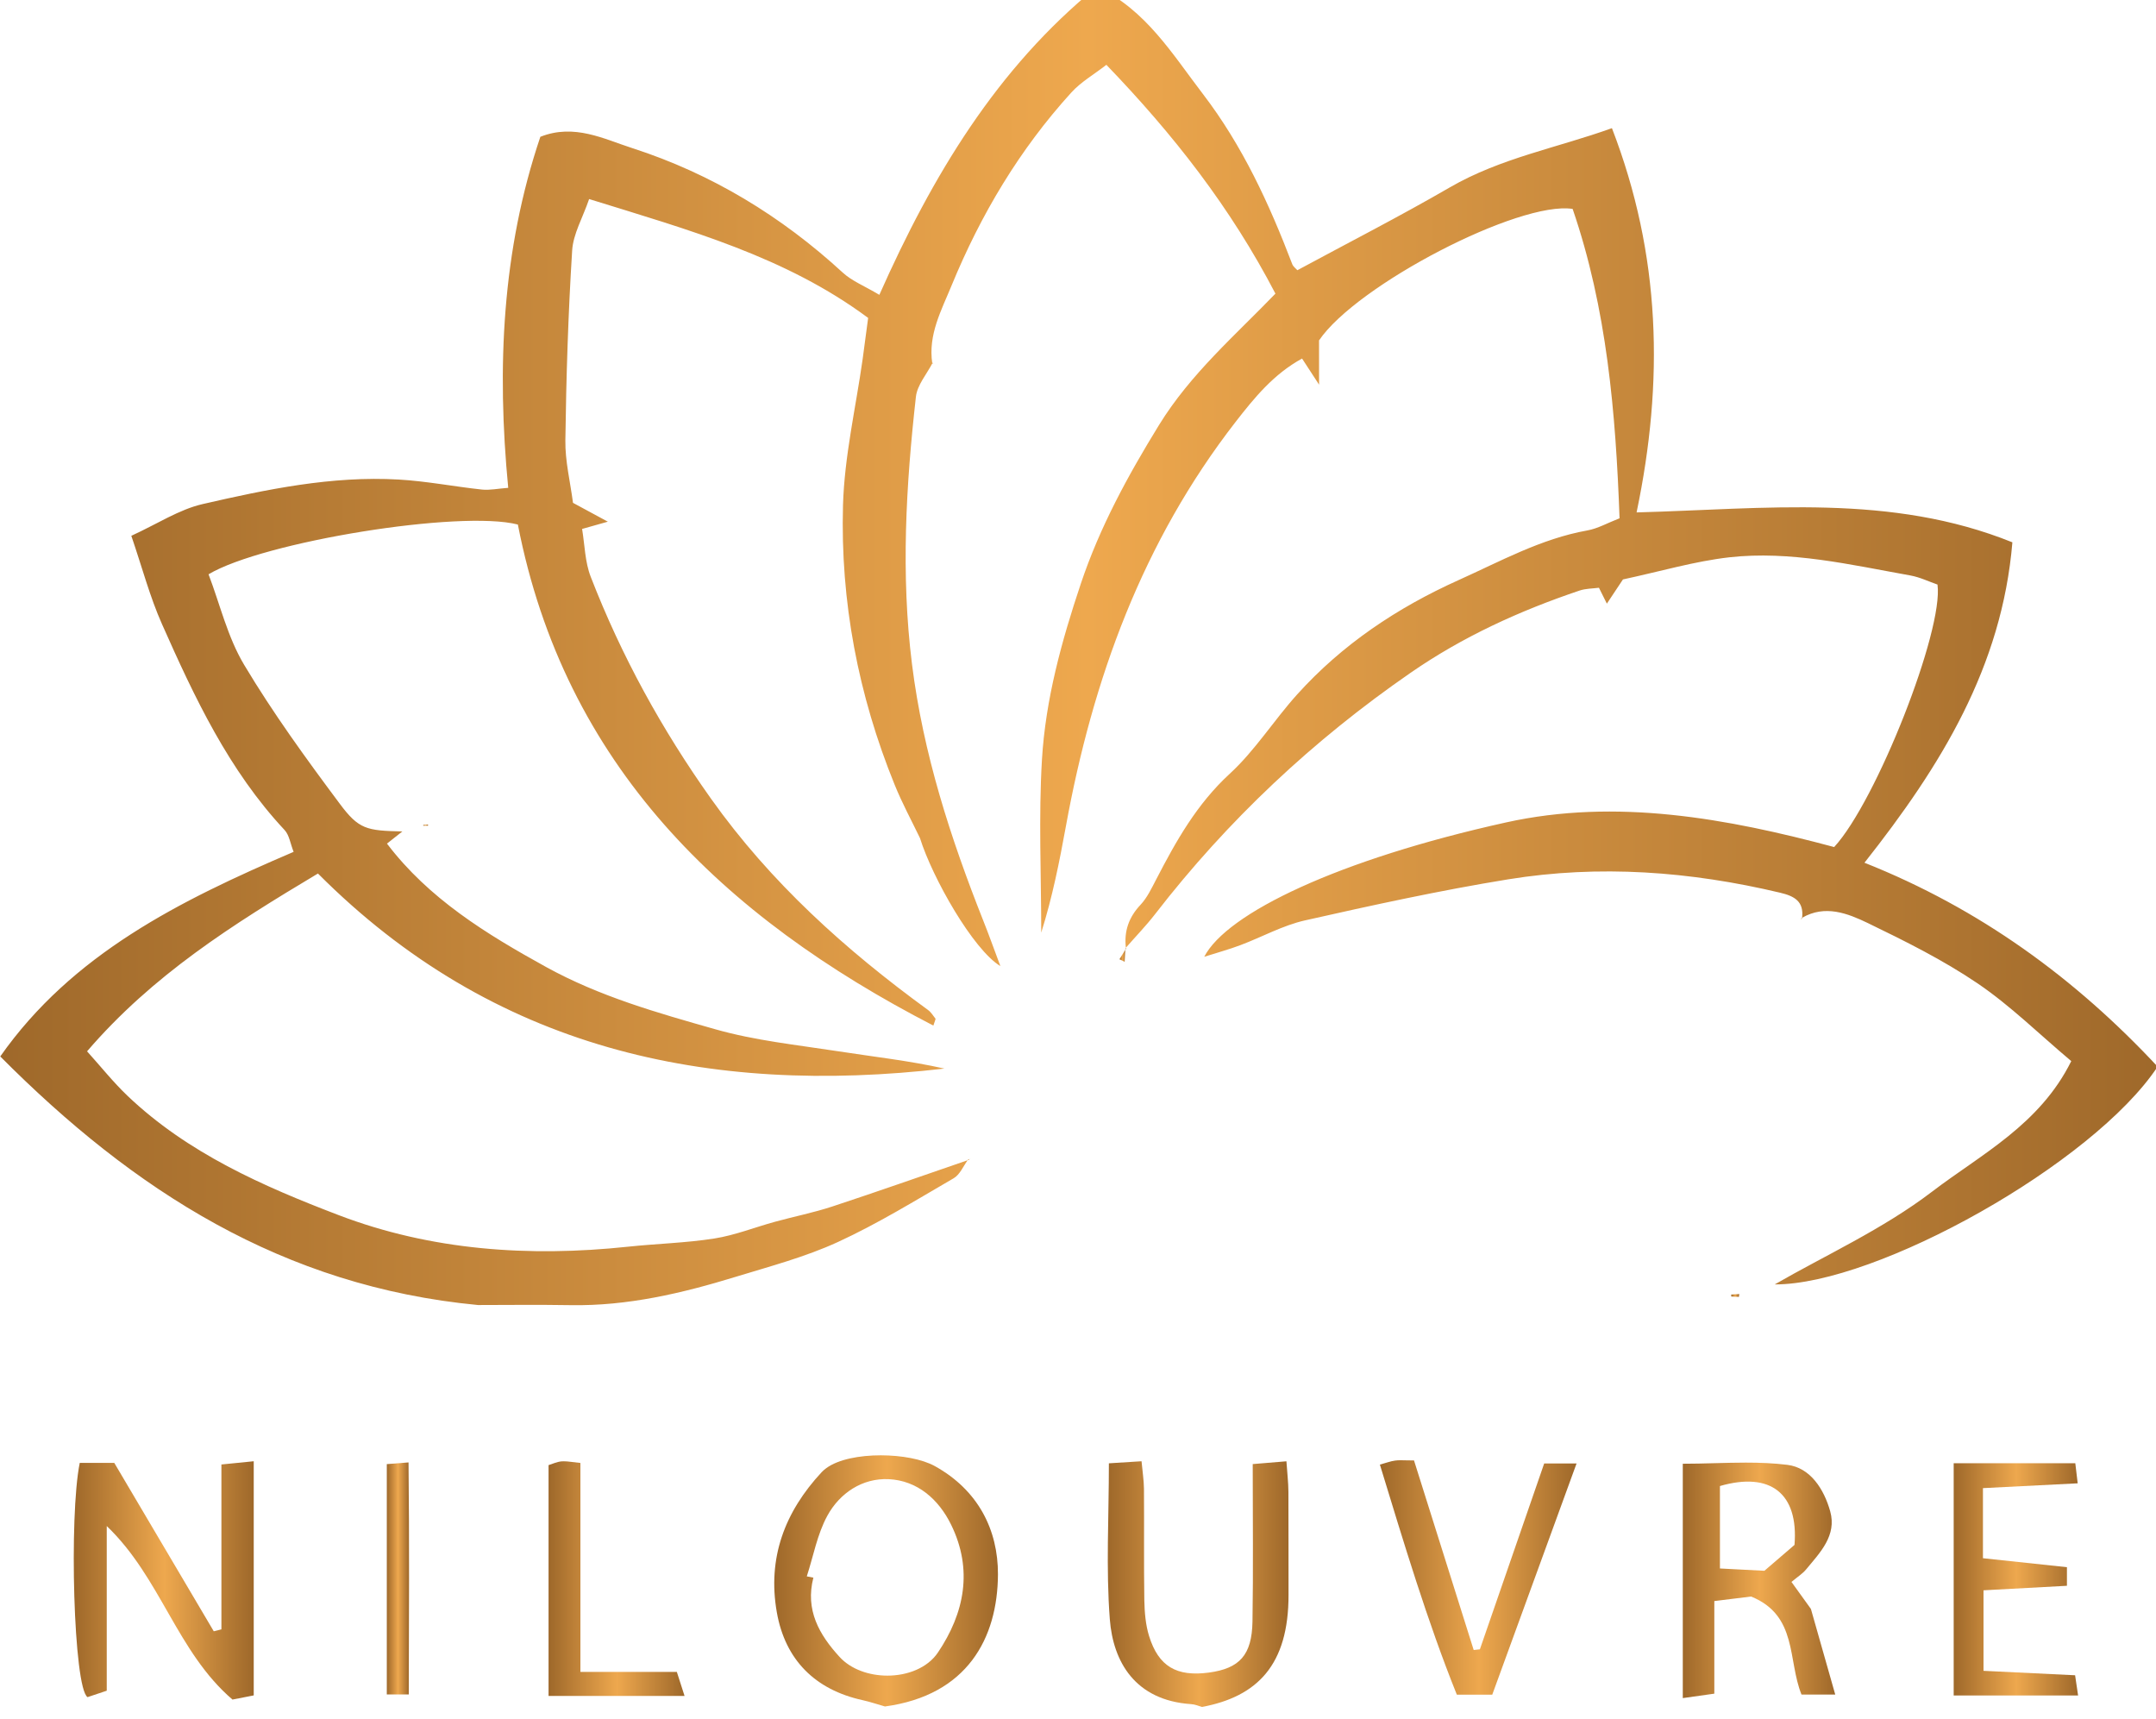 <?xml version="1.0" encoding="UTF-8" standalone="no"?>
<!-- Created with Inkscape (http://www.inkscape.org/) -->

<svg
   width="18.832mm"
   height="15.014mm"
   viewBox="0 0 18.832 15.014"
   version="1.1"
   id="svg5"
   inkscape:version="1.1.2 (0a00cf5339, 2022-02-04)"
   sodipodi:docname="nilouvre.svg"
   xmlns:inkscape="http://www.inkscape.org/namespaces/inkscape"
   xmlns:sodipodi="http://sodipodi.sourceforge.net/DTD/sodipodi-0.dtd"
   xmlns="http://www.w3.org/2000/svg"
   xmlns:svg="http://www.w3.org/2000/svg">
  <sodipodi:namedview
     id="namedview7"
     pagecolor="#ffffff"
     bordercolor="#666666"
     borderopacity="1.0"
     inkscape:pageshadow="2"
     inkscape:pageopacity="0.0"
     inkscape:pagecheckerboard="0"
     inkscape:document-units="mm"
     showgrid="false"
     fit-margin-top="0"
     fit-margin-left="0"
     fit-margin-right="0"
     fit-margin-bottom="0"
     inkscape:zoom="5.5731762"
     inkscape:cx="29.695813"
     inkscape:cy="30.413537"
     inkscape:window-width="1850"
     inkscape:window-height="1016"
     inkscape:window-x="0"
     inkscape:window-y="0"
     inkscape:window-maximized="1"
     inkscape:current-layer="layer1"
     inkscape:snap-bbox="false"
     inkscape:bbox-nodes="false"
     inkscape:snap-global="true"
     inkscape:snap-page="false"
     inkscape:snap-others="true" />
  <defs
     id="defs2">
    <linearGradient
       x1="0"
       y1="0"
       x2="1"
       y2="0"
       gradientUnits="userSpaceOnUse"
       gradientTransform="matrix(0,25.262,25.262,0,137.615,493.228)"
       spreadMethod="pad"
       id="linearGradient792">
      <stop
         style="stop-opacity:1;stop-color:#d90b8b"
         offset="0"
         id="stop786" />
      <stop
         style="stop-opacity:1;stop-color:#d90b8b"
         offset="0"
         id="stop788" />
      <stop
         style="stop-opacity:1;stop-color:#71268d"
         offset="1"
         id="stop790" />
    </linearGradient>
    <linearGradient
       x1="0"
       y1="0"
       x2="1"
       y2="0"
       gradientUnits="userSpaceOnUse"
       gradientTransform="matrix(40.551,0,0,-40.551,98.952,506.168)"
       spreadMethod="pad"
       id="linearGradient814">
      <stop
         style="stop-opacity:1;stop-color:#d90b8b"
         offset="0"
         id="stop808" />
      <stop
         style="stop-opacity:1;stop-color:#d90b8b"
         offset="0"
         id="stop810" />
      <stop
         style="stop-opacity:1;stop-color:#71268d"
         offset="1"
         id="stop812" />
    </linearGradient>
    <linearGradient
       x1="0"
       y1="0"
       x2="1"
       y2="0"
       gradientUnits="userSpaceOnUse"
       gradientTransform="matrix(39.572,0,0,-39.572,98.02,486.03)"
       spreadMethod="pad"
       id="linearGradient836">
      <stop
         style="stop-opacity:1;stop-color:#d90b8b"
         offset="0"
         id="stop830" />
      <stop
         style="stop-opacity:1;stop-color:#d90b8b"
         offset="0"
         id="stop832" />
      <stop
         style="stop-opacity:1;stop-color:#71268d"
         offset="1"
         id="stop834" />
    </linearGradient>
    <linearGradient
       x1="0"
       y1="0"
       x2="1"
       y2="0"
       gradientUnits="userSpaceOnUse"
       gradientTransform="matrix(31.23,0,0,-31.23,140.978,487.802)"
       spreadMethod="pad"
       id="linearGradient858">
      <stop
         style="stop-opacity:1;stop-color:#d90b8b"
         offset="0"
         id="stop852" />
      <stop
         style="stop-opacity:1;stop-color:#d90b8b"
         offset="0"
         id="stop854" />
      <stop
         style="stop-opacity:1;stop-color:#71268d"
         offset="1"
         id="stop856" />
    </linearGradient>
    <linearGradient
       x1="0"
       y1="0"
       x2="1"
       y2="0"
       gradientUnits="userSpaceOnUse"
       gradientTransform="matrix(3.137,0,0,-3.137,140.683,511.945)"
       spreadMethod="pad"
       id="linearGradient880">
      <stop
         style="stop-opacity:1;stop-color:#d90b8b"
         offset="0"
         id="stop874" />
      <stop
         style="stop-opacity:1;stop-color:#d90b8b"
         offset="0"
         id="stop876" />
      <stop
         style="stop-opacity:1;stop-color:#71268d"
         offset="1"
         id="stop878" />
    </linearGradient>
    <linearGradient
       x1="0"
       y1="0"
       x2="1"
       y2="0"
       gradientUnits="userSpaceOnUse"
       gradientTransform="matrix(2.006,0,0,-2.006,141.274,514.678)"
       spreadMethod="pad"
       id="linearGradient902">
      <stop
         style="stop-opacity:1;stop-color:#d90b8b"
         offset="0"
         id="stop896" />
      <stop
         style="stop-opacity:1;stop-color:#d90b8b"
         offset="0"
         id="stop898" />
      <stop
         style="stop-opacity:1;stop-color:#71268d"
         offset="1"
         id="stop900" />
    </linearGradient>
    <linearGradient
       x1="0"
       y1="0"
       x2="1"
       y2="0"
       gradientUnits="userSpaceOnUse"
       gradientTransform="matrix(0.895,0,0,-0.895,140.752,515.596)"
       spreadMethod="pad"
       id="linearGradient924">
      <stop
         style="stop-opacity:1;stop-color:#d90b8b"
         offset="0"
         id="stop918" />
      <stop
         style="stop-opacity:1;stop-color:#d90b8b"
         offset="0"
         id="stop920" />
      <stop
         style="stop-opacity:1;stop-color:#71268d"
         offset="1"
         id="stop922" />
    </linearGradient>
    <linearGradient
       x1="0"
       y1="0"
       x2="1"
       y2="0"
       gradientUnits="userSpaceOnUse"
       gradientTransform="matrix(0.25,0,0,-0.25,98.705,491.041)"
       spreadMethod="pad"
       id="linearGradient946">
      <stop
         style="stop-opacity:1;stop-color:#d90b8b"
         offset="0"
         id="stop940" />
      <stop
         style="stop-opacity:1;stop-color:#d90b8b"
         offset="0"
         id="stop942" />
      <stop
         style="stop-opacity:1;stop-color:#71268d"
         offset="1"
         id="stop944" />
    </linearGradient>
    <linearGradient
       x1="0"
       y1="0"
       x2="1"
       y2="0"
       gradientUnits="userSpaceOnUse"
       gradientTransform="matrix(0.258,0,0,-0.258,98.464,490.324)"
       spreadMethod="pad"
       id="linearGradient968">
      <stop
         style="stop-opacity:1;stop-color:#d90b8b"
         offset="0"
         id="stop962" />
      <stop
         style="stop-opacity:1;stop-color:#d90b8b"
         offset="0"
         id="stop964" />
      <stop
         style="stop-opacity:1;stop-color:#71268d"
         offset="1"
         id="stop966" />
    </linearGradient>
    <linearGradient
       x1="0"
       y1="0"
       x2="1"
       y2="0"
       gradientUnits="userSpaceOnUse"
       gradientTransform="matrix(53.383,0,0,-53.383,10.066,503.197)"
       spreadMethod="pad"
       id="linearGradient11458">
      <stop
         style="stop-opacity:1;stop-color:#9e682a"
         offset="0"
         id="stop11450" />
      <stop
         style="stop-opacity:1;stop-color:#9e682a"
         offset="0"
         id="stop11452" />
      <stop
         style="stop-opacity:1;stop-color:#eea84e"
         offset="0.504"
         id="stop11454" />
      <stop
         style="stop-opacity:1;stop-color:#9e682a"
         offset="1"
         id="stop11456" />
    </linearGradient>
    <linearGradient
       x1="0"
       y1="0"
       x2="1"
       y2="0"
       gradientUnits="userSpaceOnUse"
       gradientTransform="matrix(4.454,0,0,-4.454,11.885,480.078)"
       spreadMethod="pad"
       id="linearGradient11482">
      <stop
         style="stop-opacity:1;stop-color:#9e682a"
         offset="0"
         id="stop11474" />
      <stop
         style="stop-opacity:1;stop-color:#9e682a"
         offset="0"
         id="stop11476" />
      <stop
         style="stop-opacity:1;stop-color:#eea84e"
         offset="0.504"
         id="stop11478" />
      <stop
         style="stop-opacity:1;stop-color:#9e682a"
         offset="1"
         id="stop11480" />
    </linearGradient>
    <linearGradient
       x1="0"
       y1="0"
       x2="1"
       y2="0"
       gradientUnits="userSpaceOnUse"
       gradientTransform="matrix(5.535,0,0,-5.535,29.218,480.066)"
       spreadMethod="pad"
       id="linearGradient11506">
      <stop
         style="stop-opacity:1;stop-color:#9e682a"
         offset="0"
         id="stop11498" />
      <stop
         style="stop-opacity:1;stop-color:#9e682a"
         offset="0"
         id="stop11500" />
      <stop
         style="stop-opacity:1;stop-color:#eea84e"
         offset="0.504"
         id="stop11502" />
      <stop
         style="stop-opacity:1;stop-color:#9e682a"
         offset="1"
         id="stop11504" />
    </linearGradient>
    <linearGradient
       x1="0"
       y1="0"
       x2="1"
       y2="0"
       gradientUnits="userSpaceOnUse"
       gradientTransform="matrix(4.472,0,0,-4.472,37.471,479.987)"
       spreadMethod="pad"
       id="linearGradient11530">
      <stop
         style="stop-opacity:1;stop-color:#9e682a"
         offset="0"
         id="stop11522" />
      <stop
         style="stop-opacity:1;stop-color:#9e682a"
         offset="0"
         id="stop11524" />
      <stop
         style="stop-opacity:1;stop-color:#eea84e"
         offset="0.504"
         id="stop11526" />
      <stop
         style="stop-opacity:1;stop-color:#9e682a"
         offset="1"
         id="stop11528" />
    </linearGradient>
    <linearGradient
       x1="0"
       y1="0"
       x2="1"
       y2="0"
       gradientUnits="userSpaceOnUse"
       gradientTransform="matrix(3.773,0,0,-3.773,51.698,480.079)"
       spreadMethod="pad"
       id="linearGradient11554">
      <stop
         style="stop-opacity:1;stop-color:#9e682a"
         offset="0"
         id="stop11546" />
      <stop
         style="stop-opacity:1;stop-color:#9e682a"
         offset="0"
         id="stop11548" />
      <stop
         style="stop-opacity:1;stop-color:#eea84e"
         offset="0.504"
         id="stop11550" />
      <stop
         style="stop-opacity:1;stop-color:#9e682a"
         offset="1"
         id="stop11552" />
    </linearGradient>
    <linearGradient
       x1="0"
       y1="0"
       x2="1"
       y2="0"
       gradientUnits="userSpaceOnUse"
       gradientTransform="matrix(4.866,0,0,-4.866,44.204,480.151)"
       spreadMethod="pad"
       id="linearGradient11578">
      <stop
         style="stop-opacity:1;stop-color:#9e682a"
         offset="0"
         id="stop11570" />
      <stop
         style="stop-opacity:1;stop-color:#9e682a"
         offset="0"
         id="stop11572" />
      <stop
         style="stop-opacity:1;stop-color:#eea84e"
         offset="0.504"
         id="stop11574" />
      <stop
         style="stop-opacity:1;stop-color:#9e682a"
         offset="1"
         id="stop11576" />
    </linearGradient>
    <linearGradient
       x1="0"
       y1="0"
       x2="1"
       y2="0"
       gradientUnits="userSpaceOnUse"
       gradientTransform="matrix(3.078,0,0,-3.078,58.402,480.104)"
       spreadMethod="pad"
       id="linearGradient11602">
      <stop
         style="stop-opacity:1;stop-color:#9e682a"
         offset="0"
         id="stop11594" />
      <stop
         style="stop-opacity:1;stop-color:#9e682a"
         offset="0"
         id="stop11596" />
      <stop
         style="stop-opacity:1;stop-color:#eea84e"
         offset="0.504"
         id="stop11598" />
      <stop
         style="stop-opacity:1;stop-color:#9e682a"
         offset="1"
         id="stop11600" />
    </linearGradient>
    <linearGradient
       x1="0"
       y1="0"
       x2="1"
       y2="0"
       gradientUnits="userSpaceOnUse"
       gradientTransform="matrix(3.365,0,0,-3.365,23.633,480.123)"
       spreadMethod="pad"
       id="linearGradient11626">
      <stop
         style="stop-opacity:1;stop-color:#9e682a"
         offset="0"
         id="stop11618" />
      <stop
         style="stop-opacity:1;stop-color:#9e682a"
         offset="0"
         id="stop11620" />
      <stop
         style="stop-opacity:1;stop-color:#eea84e"
         offset="0.504"
         id="stop11622" />
      <stop
         style="stop-opacity:1;stop-color:#9e682a"
         offset="1"
         id="stop11624" />
    </linearGradient>
    <linearGradient
       x1="0"
       y1="0"
       x2="1"
       y2="0"
       gradientUnits="userSpaceOnUse"
       gradientTransform="matrix(0.55,0,0,-0.55,19.631,480.127)"
       spreadMethod="pad"
       id="linearGradient11650">
      <stop
         style="stop-opacity:1;stop-color:#9e682a"
         offset="0"
         id="stop11642" />
      <stop
         style="stop-opacity:1;stop-color:#9e682a"
         offset="0"
         id="stop11644" />
      <stop
         style="stop-opacity:1;stop-color:#eea84e"
         offset="0.504"
         id="stop11646" />
      <stop
         style="stop-opacity:1;stop-color:#9e682a"
         offset="1"
         id="stop11648" />
    </linearGradient>
    <linearGradient
       x1="0"
       y1="0"
       x2="1"
       y2="0"
       gradientUnits="userSpaceOnUse"
       gradientTransform="matrix(0.16,0,0,-0.16,37.76,495.551)"
       spreadMethod="pad"
       id="linearGradient11674">
      <stop
         style="stop-opacity:1;stop-color:#9e682a"
         offset="0"
         id="stop11666" />
      <stop
         style="stop-opacity:1;stop-color:#9e682a"
         offset="0"
         id="stop11668" />
      <stop
         style="stop-opacity:1;stop-color:#eea84e"
         offset="0.504"
         id="stop11670" />
      <stop
         style="stop-opacity:1;stop-color:#9e682a"
         offset="1"
         id="stop11672" />
    </linearGradient>
    <linearGradient
       x1="0"
       y1="0"
       x2="1"
       y2="0"
       gradientUnits="userSpaceOnUse"
       gradientTransform="matrix(0.199,0,0,-0.199,52.897,487.128)"
       spreadMethod="pad"
       id="linearGradient11698">
      <stop
         style="stop-opacity:1;stop-color:#9e682a"
         offset="0"
         id="stop11690" />
      <stop
         style="stop-opacity:1;stop-color:#9e682a"
         offset="0"
         id="stop11692" />
      <stop
         style="stop-opacity:1;stop-color:#eea84e"
         offset="0.504"
         id="stop11694" />
      <stop
         style="stop-opacity:1;stop-color:#9e682a"
         offset="1"
         id="stop11696" />
    </linearGradient>
    <linearGradient
       x1="0"
       y1="0"
       x2="1"
       y2="0"
       gradientUnits="userSpaceOnUse"
       gradientTransform="matrix(0.118,0,0,-0.118,20.533,498.764)"
       spreadMethod="pad"
       id="linearGradient11722">
      <stop
         style="stop-opacity:1;stop-color:#9e682a"
         offset="0"
         id="stop11714" />
      <stop
         style="stop-opacity:1;stop-color:#9e682a"
         offset="0"
         id="stop11716" />
      <stop
         style="stop-opacity:1;stop-color:#eea84e"
         offset="0.504"
         id="stop11718" />
      <stop
         style="stop-opacity:1;stop-color:#9e682a"
         offset="1"
         id="stop11720" />
    </linearGradient>
    <linearGradient
       x1="0"
       y1="0"
       x2="1"
       y2="0"
       gradientUnits="userSpaceOnUse"
       gradientTransform="matrix(0.065,0,0,-0.065,34.018,490.504)"
       spreadMethod="pad"
       id="linearGradient11746">
      <stop
         style="stop-opacity:1;stop-color:#9e682a"
         offset="0"
         id="stop11738" />
      <stop
         style="stop-opacity:1;stop-color:#9e682a"
         offset="0"
         id="stop11740" />
      <stop
         style="stop-opacity:1;stop-color:#eea84e"
         offset="0.504"
         id="stop11742" />
      <stop
         style="stop-opacity:1;stop-color:#9e682a"
         offset="1"
         id="stop11744" />
    </linearGradient>
    <linearGradient
       x1="0"
       y1="0"
       x2="1"
       y2="0"
       gradientUnits="userSpaceOnUse"
       gradientTransform="matrix(0.025,0,0,-0.025,33.127,510.191)"
       spreadMethod="pad"
       id="linearGradient11770">
      <stop
         style="stop-opacity:1;stop-color:#9e682a"
         offset="0"
         id="stop11762" />
      <stop
         style="stop-opacity:1;stop-color:#9e682a"
         offset="0"
         id="stop11764" />
      <stop
         style="stop-opacity:1;stop-color:#eea84e"
         offset="0.504"
         id="stop11766" />
      <stop
         style="stop-opacity:1;stop-color:#9e682a"
         offset="1"
         id="stop11768" />
    </linearGradient>
    <linearGradient
       x1="0"
       y1="0"
       x2="1"
       y2="0"
       gradientUnits="userSpaceOnUse"
       gradientTransform="matrix(0.036,0,0,-0.036,54.613,496.447)"
       spreadMethod="pad"
       id="linearGradient11794">
      <stop
         style="stop-opacity:1;stop-color:#9e682a"
         offset="0"
         id="stop11786" />
      <stop
         style="stop-opacity:1;stop-color:#9e682a"
         offset="0"
         id="stop11788" />
      <stop
         style="stop-opacity:1;stop-color:#eea84e"
         offset="0.504"
         id="stop11790" />
      <stop
         style="stop-opacity:1;stop-color:#9e682a"
         offset="1"
         id="stop11792" />
    </linearGradient>
    <linearGradient
       x1="0"
       y1="0"
       x2="1"
       y2="0"
       gradientUnits="userSpaceOnUse"
       gradientTransform="matrix(0,0.009,0.009,0,136.91,436.602)"
       spreadMethod="pad"
       id="linearGradient1620">
      <stop
         style="stop-opacity:1;stop-color:#65b2de"
         offset="0"
         id="stop1616" />
      <stop
         style="stop-opacity:1;stop-color:#5c3097"
         offset="1"
         id="stop1618" />
    </linearGradient>
    <linearGradient
       x1="0"
       y1="0"
       x2="1"
       y2="0"
       gradientUnits="userSpaceOnUse"
       gradientTransform="matrix(0,49.881,49.881,0,132.973,408.655)"
       spreadMethod="pad"
       id="linearGradient1640">
      <stop
         style="stop-opacity:1;stop-color:#65b2de"
         offset="0"
         id="stop1636" />
      <stop
         style="stop-opacity:1;stop-color:#5c3097"
         offset="1"
         id="stop1638" />
    </linearGradient>
    <linearGradient
       x1="0"
       y1="0"
       x2="1"
       y2="0"
       gradientUnits="userSpaceOnUse"
       gradientTransform="matrix(0,1.027,1.027,0,137.142,435.583)"
       spreadMethod="pad"
       id="linearGradient1660">
      <stop
         style="stop-opacity:1;stop-color:#65b2de"
         offset="0"
         id="stop1656" />
      <stop
         style="stop-opacity:1;stop-color:#5c3097"
         offset="1"
         id="stop1658" />
    </linearGradient>
    <linearGradient
       x1="0"
       y1="0"
       x2="1"
       y2="0"
       gradientUnits="userSpaceOnUse"
       gradientTransform="matrix(0,20.133,20.133,0,133.227,417.551)"
       spreadMethod="pad"
       id="linearGradient1680">
      <stop
         style="stop-opacity:1;stop-color:#65b2de"
         offset="0"
         id="stop1676" />
      <stop
         style="stop-opacity:1;stop-color:#5c3097"
         offset="1"
         id="stop1678" />
    </linearGradient>
    <linearGradient
       x1="0"
       y1="0"
       x2="1"
       y2="0"
       gradientUnits="userSpaceOnUse"
       gradientTransform="matrix(0,0.754,0.754,0,129.765,437.497)"
       spreadMethod="pad"
       id="linearGradient1700">
      <stop
         style="stop-opacity:1;stop-color:#65b2de"
         offset="0"
         id="stop1696" />
      <stop
         style="stop-opacity:1;stop-color:#5c3097"
         offset="1"
         id="stop1698" />
    </linearGradient>
    <linearGradient
       x1="0"
       y1="0"
       x2="1"
       y2="0"
       gradientUnits="userSpaceOnUse"
       gradientTransform="matrix(0,4.639,4.639,0,134.91,400.735)"
       spreadMethod="pad"
       id="linearGradient1720">
      <stop
         style="stop-opacity:1;stop-color:#65b2de"
         offset="0"
         id="stop1716" />
      <stop
         style="stop-opacity:1;stop-color:#5c3097"
         offset="1"
         id="stop1718" />
    </linearGradient>
    <linearGradient
       x1="0"
       y1="0"
       x2="1"
       y2="0"
       gradientUnits="userSpaceOnUse"
       gradientTransform="matrix(0,5.704,5.704,0,150.511,399.303)"
       spreadMethod="pad"
       id="linearGradient1740">
      <stop
         style="stop-opacity:1;stop-color:#65b2de"
         offset="0"
         id="stop1736" />
      <stop
         style="stop-opacity:1;stop-color:#5c3097"
         offset="1"
         id="stop1738" />
    </linearGradient>
    <linearGradient
       x1="0"
       y1="0"
       x2="1"
       y2="0"
       gradientUnits="userSpaceOnUse"
       gradientTransform="matrix(0,5.731,5.731,0,118.969,400.924)"
       spreadMethod="pad"
       id="linearGradient1760">
      <stop
         style="stop-opacity:1;stop-color:#65b2de"
         offset="0"
         id="stop1756" />
      <stop
         style="stop-opacity:1;stop-color:#5c3097"
         offset="1"
         id="stop1758" />
    </linearGradient>
    <linearGradient
       x1="0"
       y1="0"
       x2="1"
       y2="0"
       gradientUnits="userSpaceOnUse"
       gradientTransform="matrix(0,5.738,5.738,0,111.749,400.924)"
       spreadMethod="pad"
       id="linearGradient1780">
      <stop
         style="stop-opacity:1;stop-color:#65b2de"
         offset="0"
         id="stop1776" />
      <stop
         style="stop-opacity:1;stop-color:#5c3097"
         offset="1"
         id="stop1778" />
    </linearGradient>
    <linearGradient
       x1="0"
       y1="0"
       x2="1"
       y2="0"
       gradientUnits="userSpaceOnUse"
       gradientTransform="matrix(0,3.698,3.698,0,133.827,395.061)"
       spreadMethod="pad"
       id="linearGradient1800">
      <stop
         style="stop-opacity:1;stop-color:#65b2de"
         offset="0"
         id="stop1796" />
      <stop
         style="stop-opacity:1;stop-color:#5c3097"
         offset="1"
         id="stop1798" />
    </linearGradient>
    <linearGradient
       x1="0"
       y1="0"
       x2="1"
       y2="0"
       gradientUnits="userSpaceOnUse"
       gradientTransform="matrix(0,3.135,3.135,0,151.003,395.618)"
       spreadMethod="pad"
       id="linearGradient1820">
      <stop
         style="stop-opacity:1;stop-color:#65b2de"
         offset="0"
         id="stop1816" />
      <stop
         style="stop-opacity:1;stop-color:#5c3097"
         offset="1"
         id="stop1818" />
    </linearGradient>
    <linearGradient
       x1="0"
       y1="0"
       x2="1"
       y2="0"
       gradientUnits="userSpaceOnUse"
       gradientTransform="matrix(0,2.925,2.925,0,116.175,395.835)"
       spreadMethod="pad"
       id="linearGradient1840">
      <stop
         style="stop-opacity:1;stop-color:#65b2de"
         offset="0"
         id="stop1836" />
      <stop
         style="stop-opacity:1;stop-color:#5c3097"
         offset="1"
         id="stop1838" />
    </linearGradient>
    <linearGradient
       x1="0"
       y1="0"
       x2="1"
       y2="0"
       gradientUnits="userSpaceOnUse"
       gradientTransform="matrix(0,2.378,2.378,0,110.146,395.729)"
       spreadMethod="pad"
       id="linearGradient1860">
      <stop
         style="stop-opacity:1;stop-color:#65b2de"
         offset="0"
         id="stop1856" />
      <stop
         style="stop-opacity:1;stop-color:#5c3097"
         offset="1"
         id="stop1858" />
    </linearGradient>
    <linearGradient
       x1="0"
       y1="0"
       x2="1"
       y2="0"
       gradientUnits="userSpaceOnUse"
       gradientTransform="matrix(0,2.493,2.493,0,145.186,395.836)"
       spreadMethod="pad"
       id="linearGradient1880">
      <stop
         style="stop-opacity:1;stop-color:#65b2de"
         offset="0"
         id="stop1876" />
      <stop
         style="stop-opacity:1;stop-color:#5c3097"
         offset="1"
         id="stop1878" />
    </linearGradient>
    <linearGradient
       x1="0"
       y1="0"
       x2="1"
       y2="0"
       gradientUnits="userSpaceOnUse"
       gradientTransform="matrix(0,2.957,2.957,0,141.262,395.01)"
       spreadMethod="pad"
       id="linearGradient1900">
      <stop
         style="stop-opacity:1;stop-color:#65b2de"
         offset="0"
         id="stop1896" />
      <stop
         style="stop-opacity:1;stop-color:#5c3097"
         offset="1"
         id="stop1898" />
    </linearGradient>
    <linearGradient
       x1="0"
       y1="0"
       x2="1"
       y2="0"
       gradientUnits="userSpaceOnUse"
       gradientTransform="matrix(0,2.897,2.897,0,127.779,395.005)"
       spreadMethod="pad"
       id="linearGradient1920">
      <stop
         style="stop-opacity:1;stop-color:#65b2de"
         offset="0"
         id="stop1916" />
      <stop
         style="stop-opacity:1;stop-color:#5c3097"
         offset="1"
         id="stop1918" />
    </linearGradient>
    <linearGradient
       x1="0"
       y1="0"
       x2="1"
       y2="0"
       gradientUnits="userSpaceOnUse"
       gradientTransform="matrix(0,2.953,2.953,0,125.557,395.773)"
       spreadMethod="pad"
       id="linearGradient1940">
      <stop
         style="stop-opacity:1;stop-color:#65b2de"
         offset="0"
         id="stop1936" />
      <stop
         style="stop-opacity:1;stop-color:#5c3097"
         offset="1"
         id="stop1938" />
    </linearGradient>
    <linearGradient
       x1="0"
       y1="0"
       x2="1"
       y2="0"
       gradientUnits="userSpaceOnUse"
       gradientTransform="matrix(0,2.035,2.035,0,122.474,395.836)"
       spreadMethod="pad"
       id="linearGradient1960">
      <stop
         style="stop-opacity:1;stop-color:#65b2de"
         offset="0"
         id="stop1956" />
      <stop
         style="stop-opacity:1;stop-color:#5c3097"
         offset="1"
         id="stop1958" />
    </linearGradient>
    <linearGradient
       x1="0"
       y1="0"
       x2="1"
       y2="0"
       gradientUnits="userSpaceOnUse"
       gradientTransform="matrix(0,1.446,1.446,0,148.793,405.383)"
       spreadMethod="pad"
       id="linearGradient1980">
      <stop
         style="stop-opacity:1;stop-color:#65b2de"
         offset="0"
         id="stop1976" />
      <stop
         style="stop-opacity:1;stop-color:#5c3097"
         offset="1"
         id="stop1978" />
    </linearGradient>
    <linearGradient
       x1="0"
       y1="0"
       x2="1"
       y2="0"
       gradientUnits="userSpaceOnUse"
       gradientTransform="matrix(0,2.792,2.792,0,112.754,395.08)"
       spreadMethod="pad"
       id="linearGradient2000">
      <stop
         style="stop-opacity:1;stop-color:#65b2de"
         offset="0"
         id="stop1996" />
      <stop
         style="stop-opacity:1;stop-color:#5c3097"
         offset="1"
         id="stop1998" />
    </linearGradient>
    <linearGradient
       x1="0"
       y1="0"
       x2="1"
       y2="0"
       gradientUnits="userSpaceOnUse"
       gradientTransform="matrix(0,2.752,2.752,0,119.303,395.966)"
       spreadMethod="pad"
       id="linearGradient2020">
      <stop
         style="stop-opacity:1;stop-color:#65b2de"
         offset="0"
         id="stop2016" />
      <stop
         style="stop-opacity:1;stop-color:#5c3097"
         offset="1"
         id="stop2018" />
    </linearGradient>
    <linearGradient
       x1="0"
       y1="0"
       x2="1"
       y2="0"
       gradientUnits="userSpaceOnUse"
       gradientTransform="matrix(0,2.758,2.758,0,139.657,395.967)"
       spreadMethod="pad"
       id="linearGradient2040">
      <stop
         style="stop-opacity:1;stop-color:#65b2de"
         offset="0"
         id="stop2036" />
      <stop
         style="stop-opacity:1;stop-color:#5c3097"
         offset="1"
         id="stop2038" />
    </linearGradient>
    <linearGradient
       x1="0"
       y1="0"
       x2="1"
       y2="0"
       gradientUnits="userSpaceOnUse"
       gradientTransform="matrix(0,1.035,1.035,0,119.808,405.608)"
       spreadMethod="pad"
       id="linearGradient2060">
      <stop
         style="stop-opacity:1;stop-color:#65b2de"
         offset="0"
         id="stop2056" />
      <stop
         style="stop-opacity:1;stop-color:#5c3097"
         offset="1"
         id="stop2058" />
    </linearGradient>
    <linearGradient
       x1="0"
       y1="0"
       x2="1"
       y2="0"
       gradientUnits="userSpaceOnUse"
       gradientTransform="matrix(0,0.849,0.849,0,127.671,405.812)"
       spreadMethod="pad"
       id="linearGradient2080">
      <stop
         style="stop-opacity:1;stop-color:#65b2de"
         offset="0"
         id="stop2076" />
      <stop
         style="stop-opacity:1;stop-color:#5c3097"
         offset="1"
         id="stop2078" />
    </linearGradient>
    <linearGradient
       x1="0"
       y1="0"
       x2="1"
       y2="0"
       gradientUnits="userSpaceOnUse"
       gradientTransform="matrix(0,0.835,0.835,0,126.166,405.822)"
       spreadMethod="pad"
       id="linearGradient2100">
      <stop
         style="stop-opacity:1;stop-color:#65b2de"
         offset="0"
         id="stop2096" />
      <stop
         style="stop-opacity:1;stop-color:#5c3097"
         offset="1"
         id="stop2098" />
    </linearGradient>
    <linearGradient
       x1="0"
       y1="0"
       x2="1"
       y2="0"
       gradientUnits="userSpaceOnUse"
       gradientTransform="matrix(0,0.455,0.455,0,126.242,395.112)"
       spreadMethod="pad"
       id="linearGradient2120">
      <stop
         style="stop-opacity:1;stop-color:#65b2de"
         offset="0"
         id="stop2116" />
      <stop
         style="stop-opacity:1;stop-color:#5c3097"
         offset="1"
         id="stop2118" />
    </linearGradient>
    <linearGradient
       x1="0"
       y1="0"
       x2="1"
       y2="0"
       gradientUnits="userSpaceOnUse"
       gradientTransform="matrix(0,0.453,0.453,0,148.543,395.112)"
       spreadMethod="pad"
       id="linearGradient2140">
      <stop
         style="stop-opacity:1;stop-color:#65b2de"
         offset="0"
         id="stop2136" />
      <stop
         style="stop-opacity:1;stop-color:#5c3097"
         offset="1"
         id="stop2138" />
    </linearGradient>
    <linearGradient
       x1="0"
       y1="0"
       x2="1"
       y2="0"
       gradientUnits="userSpaceOnUse"
       gradientTransform="matrix(0,0.407,0.407,0,110.954,395.098)"
       spreadMethod="pad"
       id="linearGradient2160">
      <stop
         style="stop-opacity:1;stop-color:#65b2de"
         offset="0"
         id="stop2156" />
      <stop
         style="stop-opacity:1;stop-color:#5c3097"
         offset="1"
         id="stop2158" />
    </linearGradient>
    <linearGradient
       x1="0"
       y1="0"
       x2="1"
       y2="0"
       gradientUnits="userSpaceOnUse"
       gradientTransform="matrix(0,0.429,0.429,0,149.371,395.089)"
       spreadMethod="pad"
       id="linearGradient2180">
      <stop
         style="stop-opacity:1;stop-color:#65b2de"
         offset="0"
         id="stop2176" />
      <stop
         style="stop-opacity:1;stop-color:#5c3097"
         offset="1"
         id="stop2178" />
    </linearGradient>
    <linearGradient
       x1="0"
       y1="0"
       x2="1"
       y2="0"
       gradientUnits="userSpaceOnUse"
       gradientTransform="matrix(0,0.242,0.242,0,122.902,398.261)"
       spreadMethod="pad"
       id="linearGradient2200">
      <stop
         style="stop-opacity:1;stop-color:#65b2de"
         offset="0"
         id="stop2196" />
      <stop
         style="stop-opacity:1;stop-color:#5c3097"
         offset="1"
         id="stop2198" />
    </linearGradient>
    <linearGradient
       x1="0"
       y1="0"
       x2="1"
       y2="0"
       gradientUnits="userSpaceOnUse"
       gradientTransform="matrix(0,0.294,0.294,0,109.955,398.448)"
       spreadMethod="pad"
       id="linearGradient2220">
      <stop
         style="stop-opacity:1;stop-color:#65b2de"
         offset="0"
         id="stop2216" />
      <stop
         style="stop-opacity:1;stop-color:#5c3097"
         offset="1"
         id="stop2218" />
    </linearGradient>
    <linearGradient
       x1="0"
       y1="0"
       x2="1"
       y2="0"
       gradientUnits="userSpaceOnUse"
       gradientTransform="matrix(0,0.32,0.32,0,109.092,398.45)"
       spreadMethod="pad"
       id="linearGradient2240">
      <stop
         style="stop-opacity:1;stop-color:#65b2de"
         offset="0"
         id="stop2236" />
      <stop
         style="stop-opacity:1;stop-color:#5c3097"
         offset="1"
         id="stop2238" />
    </linearGradient>
    <linearGradient
       x1="0"
       y1="0"
       x2="1"
       y2="0"
       gradientUnits="userSpaceOnUse"
       gradientTransform="matrix(0,0.32,0.32,0,116.098,398.447)"
       spreadMethod="pad"
       id="linearGradient2260">
      <stop
         style="stop-opacity:1;stop-color:#65b2de"
         offset="0"
         id="stop2256" />
      <stop
         style="stop-opacity:1;stop-color:#5c3097"
         offset="1"
         id="stop2258" />
    </linearGradient>
    <linearGradient
       x1="0"
       y1="0"
       x2="1"
       y2="0"
       gradientUnits="userSpaceOnUse"
       gradientTransform="matrix(0,0.362,0.362,0,133.051,398.447)"
       spreadMethod="pad"
       id="linearGradient2280">
      <stop
         style="stop-opacity:1;stop-color:#65b2de"
         offset="0"
         id="stop2276" />
      <stop
         style="stop-opacity:1;stop-color:#5c3097"
         offset="1"
         id="stop2278" />
    </linearGradient>
    <linearGradient
       x1="0"
       y1="0"
       x2="1"
       y2="0"
       gradientUnits="userSpaceOnUse"
       gradientTransform="matrix(0,0.319,0.319,0,112.92,398.414)"
       spreadMethod="pad"
       id="linearGradient2300">
      <stop
         style="stop-opacity:1;stop-color:#65b2de"
         offset="0"
         id="stop2296" />
      <stop
         style="stop-opacity:1;stop-color:#5c3097"
         offset="1"
         id="stop2298" />
    </linearGradient>
    <linearGradient
       x1="0"
       y1="0"
       x2="1"
       y2="0"
       gradientUnits="userSpaceOnUse"
       gradientTransform="matrix(0,0.362,0.362,0,132.487,398.448)"
       spreadMethod="pad"
       id="linearGradient2320">
      <stop
         style="stop-opacity:1;stop-color:#65b2de"
         offset="0"
         id="stop2316" />
      <stop
         style="stop-opacity:1;stop-color:#5c3097"
         offset="1"
         id="stop2318" />
    </linearGradient>
    <linearGradient
       x1="0"
       y1="0"
       x2="1"
       y2="0"
       gradientUnits="userSpaceOnUse"
       gradientTransform="matrix(0,0.403,0.403,0,111.707,395.094)"
       spreadMethod="pad"
       id="linearGradient2340">
      <stop
         style="stop-opacity:1;stop-color:#65b2de"
         offset="0"
         id="stop2336" />
      <stop
         style="stop-opacity:1;stop-color:#5c3097"
         offset="1"
         id="stop2338" />
    </linearGradient>
    <linearGradient
       x1="0"
       y1="0"
       x2="1"
       y2="0"
       gradientUnits="userSpaceOnUse"
       gradientTransform="matrix(0,0.269,0.269,0,122.074,398.21)"
       spreadMethod="pad"
       id="linearGradient2360">
      <stop
         style="stop-opacity:1;stop-color:#65b2de"
         offset="0"
         id="stop2356" />
      <stop
         style="stop-opacity:1;stop-color:#5c3097"
         offset="1"
         id="stop2358" />
    </linearGradient>
    <linearGradient
       x1="0"
       y1="0"
       x2="1"
       y2="0"
       gradientUnits="userSpaceOnUse"
       gradientTransform="matrix(0,0.383,0.383,0,132.769,398.8)"
       spreadMethod="pad"
       id="linearGradient2380">
      <stop
         style="stop-opacity:1;stop-color:#65b2de"
         offset="0"
         id="stop2376" />
      <stop
         style="stop-opacity:1;stop-color:#5c3097"
         offset="1"
         id="stop2378" />
    </linearGradient>
    <clipPath
       clipPathUnits="userSpaceOnUse"
       id="clipPath17572">
      <path
         d="M 0,544.301 H 595.276 V 0 H 0 Z"
         id="path17570" />
    </clipPath>
    <radialGradient
       fx="0"
       fy="0"
       cx="0"
       cy="0"
       r="1"
       gradientUnits="userSpaceOnUse"
       gradientTransform="matrix(18.327,0,0,-18.327,315.244,435.343)"
       spreadMethod="pad"
       id="radialGradient2400">
      <stop
         style="stop-opacity:1;stop-color:#f3cd4b"
         offset="0"
         id="stop2396" />
      <stop
         style="stop-opacity:1;stop-color:#b77b1c"
         offset="1"
         id="stop2398" />
    </radialGradient>
    <radialGradient
       fx="0"
       fy="0"
       cx="0"
       cy="0"
       r="1"
       gradientUnits="userSpaceOnUse"
       gradientTransform="matrix(4.254,0,0,-4.254,307.427,405.163)"
       spreadMethod="pad"
       id="radialGradient2480">
      <stop
         style="stop-opacity:1;stop-color:#f3cd4b"
         offset="0"
         id="stop2476" />
      <stop
         style="stop-opacity:1;stop-color:#b77b1c"
         offset="1"
         id="stop2478" />
    </radialGradient>
    <radialGradient
       fx="0"
       fy="0"
       cx="0"
       cy="0"
       r="1"
       gradientUnits="userSpaceOnUse"
       gradientTransform="matrix(2.836,0,0,-2.836,323.307,405.164)"
       spreadMethod="pad"
       id="radialGradient2520">
      <stop
         style="stop-opacity:1;stop-color:#f3cd4b"
         offset="0"
         id="stop2516" />
      <stop
         style="stop-opacity:1;stop-color:#b77b1c"
         offset="1"
         id="stop2518" />
    </radialGradient>
    <radialGradient
       fx="0"
       fy="0"
       cx="0"
       cy="0"
       r="1"
       gradientUnits="userSpaceOnUse"
       gradientTransform="matrix(2.425,0,0,-2.425,311.894,411.852)"
       spreadMethod="pad"
       id="radialGradient2540">
      <stop
         style="stop-opacity:1;stop-color:#f3cd4b"
         offset="0"
         id="stop2536" />
      <stop
         style="stop-opacity:1;stop-color:#b77b1c"
         offset="1"
         id="stop2538" />
    </radialGradient>
    <radialGradient
       fx="0"
       fy="0"
       cx="0"
       cy="0"
       r="1"
       gradientUnits="userSpaceOnUse"
       gradientTransform="matrix(2.599,0,0,-2.599,318.265,410.852)"
       spreadMethod="pad"
       id="radialGradient2560">
      <stop
         style="stop-opacity:1;stop-color:#f3cd4b"
         offset="0"
         id="stop2556" />
      <stop
         style="stop-opacity:1;stop-color:#b77b1c"
         offset="1"
         id="stop2558" />
    </radialGradient>
    <radialGradient
       fx="0"
       fy="0"
       cx="0"
       cy="0"
       r="1"
       gradientUnits="userSpaceOnUse"
       gradientTransform="matrix(1.693,0,0,-1.693,328.928,405.179)"
       spreadMethod="pad"
       id="radialGradient2680">
      <stop
         style="stop-opacity:1;stop-color:#f3cd4b"
         offset="0"
         id="stop2676" />
      <stop
         style="stop-opacity:1;stop-color:#b77b1c"
         offset="1"
         id="stop2678" />
    </radialGradient>
    <radialGradient
       fx="0"
       fy="0"
       cx="0"
       cy="0"
       r="1"
       gradientUnits="userSpaceOnUse"
       gradientTransform="matrix(1.788,0,0,-1.788,317.486,404.055)"
       spreadMethod="pad"
       id="radialGradient2700">
      <stop
         style="stop-opacity:1;stop-color:#f3cd4b"
         offset="0"
         id="stop2696" />
      <stop
         style="stop-opacity:1;stop-color:#b77b1c"
         offset="1"
         id="stop2698" />
    </radialGradient>
    <radialGradient
       fx="0"
       fy="0"
       cx="0"
       cy="0"
       r="1"
       gradientUnits="userSpaceOnUse"
       gradientTransform="matrix(1.236,0,0,-1.236,300.037,404.375)"
       spreadMethod="pad"
       id="radialGradient2720">
      <stop
         style="stop-opacity:1;stop-color:#f3cd4b"
         offset="0"
         id="stop2716" />
      <stop
         style="stop-opacity:1;stop-color:#b77b1c"
         offset="1"
         id="stop2718" />
    </radialGradient>
    <radialGradient
       fx="0"
       fy="0"
       cx="0"
       cy="0"
       r="1"
       gradientUnits="userSpaceOnUse"
       gradientTransform="matrix(1.299,0,0,-1.299,331.318,405.151)"
       spreadMethod="pad"
       id="radialGradient2740">
      <stop
         style="stop-opacity:1;stop-color:#f3cd4b"
         offset="0"
         id="stop2736" />
      <stop
         style="stop-opacity:1;stop-color:#b77b1c"
         offset="1"
         id="stop2738" />
    </radialGradient>
    <radialGradient
       fx="0"
       fy="0"
       cx="0"
       cy="0"
       r="1"
       gradientUnits="userSpaceOnUse"
       gradientTransform="matrix(1.311,0,0,-1.311,313.975,405.168)"
       spreadMethod="pad"
       id="radialGradient2760">
      <stop
         style="stop-opacity:1;stop-color:#f3cd4b"
         offset="0"
         id="stop2756" />
      <stop
         style="stop-opacity:1;stop-color:#b77b1c"
         offset="1"
         id="stop2758" />
    </radialGradient>
    <radialGradient
       fx="0"
       fy="0"
       cx="0"
       cy="0"
       r="1"
       gradientUnits="userSpaceOnUse"
       gradientTransform="matrix(0.545,0,0,-0.545,328.073,407.265)"
       spreadMethod="pad"
       id="radialGradient2940">
      <stop
         style="stop-opacity:1;stop-color:#f3cd4b"
         offset="0"
         id="stop2936" />
      <stop
         style="stop-opacity:1;stop-color:#b77b1c"
         offset="1"
         id="stop2938" />
    </radialGradient>
    <radialGradient
       fx="0"
       fy="0"
       cx="0"
       cy="0"
       r="1"
       gradientUnits="userSpaceOnUse"
       gradientTransform="matrix(0.458,0,0,-0.458,319.616,414.108)"
       spreadMethod="pad"
       id="radialGradient3000">
      <stop
         style="stop-opacity:1;stop-color:#f3cd4b"
         offset="0"
         id="stop2996" />
      <stop
         style="stop-opacity:1;stop-color:#b77b1c"
         offset="1"
         id="stop2998" />
    </radialGradient>
    <radialGradient
       fx="0"
       fy="0"
       cx="0"
       cy="0"
       r="1"
       gradientUnits="userSpaceOnUse"
       gradientTransform="matrix(0.476,0,0,-0.476,320.334,413.434)"
       spreadMethod="pad"
       id="radialGradient3020">
      <stop
         style="stop-opacity:1;stop-color:#f3cd4b"
         offset="0"
         id="stop3016" />
      <stop
         style="stop-opacity:1;stop-color:#b77b1c"
         offset="1"
         id="stop3018" />
    </radialGradient>
    <radialGradient
       fx="0"
       fy="0"
       cx="0"
       cy="0"
       r="1"
       gradientUnits="userSpaceOnUse"
       gradientTransform="matrix(0.389,0,0,-0.389,310.049,413.574)"
       spreadMethod="pad"
       id="radialGradient3060">
      <stop
         style="stop-opacity:1;stop-color:#f3cd4b"
         offset="0"
         id="stop3056" />
      <stop
         style="stop-opacity:1;stop-color:#b77b1c"
         offset="1"
         id="stop3058" />
    </radialGradient>
    <radialGradient
       fx="0"
       fy="0"
       cx="0"
       cy="0"
       r="1"
       gradientUnits="userSpaceOnUse"
       gradientTransform="matrix(0.408,0,0,-0.408,309.1,402.551)"
       spreadMethod="pad"
       id="radialGradient3100">
      <stop
         style="stop-opacity:1;stop-color:#f3cd4b"
         offset="0"
         id="stop3096" />
      <stop
         style="stop-opacity:1;stop-color:#b77b1c"
         offset="1"
         id="stop3098" />
    </radialGradient>
    <radialGradient
       fx="0"
       fy="0"
       cx="0"
       cy="0"
       r="1"
       gradientUnits="userSpaceOnUse"
       gradientTransform="matrix(0.448,0,0,-0.448,305.054,406.838)"
       spreadMethod="pad"
       id="radialGradient3120">
      <stop
         style="stop-opacity:1;stop-color:#f3cd4b"
         offset="0"
         id="stop3116" />
      <stop
         style="stop-opacity:1;stop-color:#b77b1c"
         offset="1"
         id="stop3118" />
    </radialGradient>
    <radialGradient
       fx="0"
       fy="0"
       cx="0"
       cy="0"
       r="1"
       gradientUnits="userSpaceOnUse"
       gradientTransform="matrix(0.499,0,0,-0.499,318.827,413.377)"
       spreadMethod="pad"
       id="radialGradient3140">
      <stop
         style="stop-opacity:1;stop-color:#f3cd4b"
         offset="0"
         id="stop3136" />
      <stop
         style="stop-opacity:1;stop-color:#b77b1c"
         offset="1"
         id="stop3138" />
    </radialGradient>
    <radialGradient
       fx="0"
       fy="0"
       cx="0"
       cy="0"
       r="1"
       gradientUnits="userSpaceOnUse"
       gradientTransform="matrix(0.492,0,0,-0.492,310.982,413.552)"
       spreadMethod="pad"
       id="radialGradient3160">
      <stop
         style="stop-opacity:1;stop-color:#f3cd4b"
         offset="0"
         id="stop3156" />
      <stop
         style="stop-opacity:1;stop-color:#b77b1c"
         offset="1"
         id="stop3158" />
    </radialGradient>
    <radialGradient
       fx="0"
       fy="0"
       cx="0"
       cy="0"
       r="1"
       gradientUnits="userSpaceOnUse"
       gradientTransform="matrix(0.457,0,0,-0.457,310.695,402.5)"
       spreadMethod="pad"
       id="radialGradient3180">
      <stop
         style="stop-opacity:1;stop-color:#f3cd4b"
         offset="0"
         id="stop3176" />
      <stop
         style="stop-opacity:1;stop-color:#b77b1c"
         offset="1"
         id="stop3178" />
    </radialGradient>
    <radialGradient
       fx="0"
       fy="0"
       cx="0"
       cy="0"
       r="1"
       gradientUnits="userSpaceOnUse"
       gradientTransform="matrix(0.352,0,0,-0.352,308.157,402.561)"
       spreadMethod="pad"
       id="radialGradient3200">
      <stop
         style="stop-opacity:1;stop-color:#f3cd4b"
         offset="0"
         id="stop3196" />
      <stop
         style="stop-opacity:1;stop-color:#b77b1c"
         offset="1"
         id="stop3198" />
    </radialGradient>
    <linearGradient
       x1="0"
       y1="0"
       x2="1"
       y2="0"
       gradientUnits="userSpaceOnUse"
       gradientTransform="matrix(21.227,0,0,-21.227,367.848,439.395)"
       spreadMethod="pad"
       id="linearGradient2420">
      <stop
         style="stop-opacity:1;stop-color:#f3cd4b"
         offset="0"
         id="stop2416" />
      <stop
         style="stop-opacity:1;stop-color:#b77b1c"
         offset="1"
         id="stop2418" />
    </linearGradient>
    <linearGradient
       x1="0"
       y1="0"
       x2="1"
       y2="0"
       gradientUnits="userSpaceOnUse"
       gradientTransform="matrix(11.916,0,0,-11.916,391.297,437.224)"
       spreadMethod="pad"
       id="linearGradient2440">
      <stop
         style="stop-opacity:1;stop-color:#f3cd4b"
         offset="0"
         id="stop2436" />
      <stop
         style="stop-opacity:1;stop-color:#b77b1c"
         offset="1"
         id="stop2438" />
    </linearGradient>
    <linearGradient
       x1="0"
       y1="0"
       x2="1"
       y2="0"
       gradientUnits="userSpaceOnUse"
       gradientTransform="matrix(11.805,0,0,-11.805,405.139,441.25)"
       spreadMethod="pad"
       id="linearGradient2460">
      <stop
         style="stop-opacity:1;stop-color:#f3cd4b"
         offset="0"
         id="stop2456" />
      <stop
         style="stop-opacity:1;stop-color:#b77b1c"
         offset="1"
         id="stop2458" />
    </linearGradient>
    <linearGradient
       x1="0"
       y1="0"
       x2="1"
       y2="0"
       gradientUnits="userSpaceOnUse"
       gradientTransform="matrix(11.62,0,0,-11.62,383.425,441.886)"
       spreadMethod="pad"
       id="linearGradient2500">
      <stop
         style="stop-opacity:1;stop-color:#f3cd4b"
         offset="0"
         id="stop2496" />
      <stop
         style="stop-opacity:1;stop-color:#b77b1c"
         offset="1"
         id="stop2498" />
    </linearGradient>
    <linearGradient
       x1="0"
       y1="0"
       x2="1"
       y2="0"
       gradientUnits="userSpaceOnUse"
       gradientTransform="matrix(6.349,0,0,-6.349,388.722,418.548)"
       spreadMethod="pad"
       id="linearGradient2580">
      <stop
         style="stop-opacity:1;stop-color:#f3cd4b"
         offset="0"
         id="stop2576" />
      <stop
         style="stop-opacity:1;stop-color:#b77b1c"
         offset="1"
         id="stop2578" />
    </linearGradient>
    <linearGradient
       x1="0"
       y1="0"
       x2="1"
       y2="0"
       gradientUnits="userSpaceOnUse"
       gradientTransform="matrix(4.938,0,0,-4.938,367.722,418.574)"
       spreadMethod="pad"
       id="linearGradient2600">
      <stop
         style="stop-opacity:1;stop-color:#f3cd4b"
         offset="0"
         id="stop2596" />
      <stop
         style="stop-opacity:1;stop-color:#b77b1c"
         offset="1"
         id="stop2598" />
    </linearGradient>
    <linearGradient
       x1="0"
       y1="0"
       x2="1"
       y2="0"
       gradientUnits="userSpaceOnUse"
       gradientTransform="matrix(5.944,0,0,-5.944,399.634,418.574)"
       spreadMethod="pad"
       id="linearGradient2620">
      <stop
         style="stop-opacity:1;stop-color:#f3cd4b"
         offset="0"
         id="stop2616" />
      <stop
         style="stop-opacity:1;stop-color:#b77b1c"
         offset="1"
         id="stop2618" />
    </linearGradient>
    <linearGradient
       x1="0"
       y1="0"
       x2="1"
       y2="0"
       gradientUnits="userSpaceOnUse"
       gradientTransform="matrix(5.526,0,0,-5.526,410.372,418.562)"
       spreadMethod="pad"
       id="linearGradient2640">
      <stop
         style="stop-opacity:1;stop-color:#f3cd4b"
         offset="0"
         id="stop2636" />
      <stop
         style="stop-opacity:1;stop-color:#b77b1c"
         offset="1"
         id="stop2638" />
    </linearGradient>
    <linearGradient
       x1="0"
       y1="0"
       x2="1"
       y2="0"
       gradientUnits="userSpaceOnUse"
       gradientTransform="matrix(6.436,0,0,-6.436,377.537,418.444)"
       spreadMethod="pad"
       id="linearGradient2660">
      <stop
         style="stop-opacity:1;stop-color:#f3cd4b"
         offset="0"
         id="stop2656" />
      <stop
         style="stop-opacity:1;stop-color:#b77b1c"
         offset="1"
         id="stop2658" />
    </linearGradient>
    <linearGradient
       x1="0"
       y1="0"
       x2="1"
       y2="0"
       gradientUnits="userSpaceOnUse"
       gradientTransform="matrix(10.262,0,0,-10.262,405.876,409.958)"
       spreadMethod="pad"
       id="linearGradient2780">
      <stop
         style="stop-opacity:1;stop-color:#f3cd4b"
         offset="0"
         id="stop2776" />
      <stop
         style="stop-opacity:1;stop-color:#b77b1c"
         offset="1"
         id="stop2778" />
    </linearGradient>
    <linearGradient
       x1="0"
       y1="0"
       x2="1"
       y2="0"
       gradientUnits="userSpaceOnUse"
       gradientTransform="matrix(9.875,0,0,-9.875,368.114,409.985)"
       spreadMethod="pad"
       id="linearGradient2800">
      <stop
         style="stop-opacity:1;stop-color:#f3cd4b"
         offset="0"
         id="stop2796" />
      <stop
         style="stop-opacity:1;stop-color:#b77b1c"
         offset="1"
         id="stop2798" />
    </linearGradient>
    <linearGradient
       x1="0"
       y1="0"
       x2="1"
       y2="0"
       gradientUnits="userSpaceOnUse"
       gradientTransform="matrix(2.301,0,0,-2.301,390.02,410.133)"
       spreadMethod="pad"
       id="linearGradient2820">
      <stop
         style="stop-opacity:1;stop-color:#f3cd4b"
         offset="0"
         id="stop2816" />
      <stop
         style="stop-opacity:1;stop-color:#b77b1c"
         offset="1"
         id="stop2818" />
    </linearGradient>
    <linearGradient
       x1="0"
       y1="0"
       x2="1"
       y2="0"
       gradientUnits="userSpaceOnUse"
       gradientTransform="matrix(1.273,0,0,-1.273,402.99,410.127)"
       spreadMethod="pad"
       id="linearGradient2840">
      <stop
         style="stop-opacity:1;stop-color:#f3cd4b"
         offset="0"
         id="stop2836" />
      <stop
         style="stop-opacity:1;stop-color:#b77b1c"
         offset="1"
         id="stop2838" />
    </linearGradient>
    <linearGradient
       x1="0"
       y1="0"
       x2="1"
       y2="0"
       gradientUnits="userSpaceOnUse"
       gradientTransform="matrix(1.536,0,0,-1.536,386.845,410.106)"
       spreadMethod="pad"
       id="linearGradient2860">
      <stop
         style="stop-opacity:1;stop-color:#f3cd4b"
         offset="0"
         id="stop2856" />
      <stop
         style="stop-opacity:1;stop-color:#b77b1c"
         offset="1"
         id="stop2858" />
    </linearGradient>
    <linearGradient
       x1="0"
       y1="0"
       x2="1"
       y2="0"
       gradientUnits="userSpaceOnUse"
       gradientTransform="matrix(0.663,0,0,-0.663,379.924,410.119)"
       spreadMethod="pad"
       id="linearGradient2880">
      <stop
         style="stop-opacity:1;stop-color:#f3cd4b"
         offset="0"
         id="stop2876" />
      <stop
         style="stop-opacity:1;stop-color:#b77b1c"
         offset="1"
         id="stop2878" />
    </linearGradient>
    <linearGradient
       x1="0"
       y1="0"
       x2="1"
       y2="0"
       gradientUnits="userSpaceOnUse"
       gradientTransform="matrix(0.773,0,0,-0.773,381.067,410.111)"
       spreadMethod="pad"
       id="linearGradient2900">
      <stop
         style="stop-opacity:1;stop-color:#f3cd4b"
         offset="0"
         id="stop2896" />
      <stop
         style="stop-opacity:1;stop-color:#b77b1c"
         offset="1"
         id="stop2898" />
    </linearGradient>
    <linearGradient
       x1="0"
       y1="0"
       x2="1"
       y2="0"
       gradientUnits="userSpaceOnUse"
       gradientTransform="matrix(0.384,0,0,-0.384,393.657,410.13)"
       spreadMethod="pad"
       id="linearGradient2920">
      <stop
         style="stop-opacity:1;stop-color:#f3cd4b"
         offset="0"
         id="stop2916" />
      <stop
         style="stop-opacity:1;stop-color:#b77b1c"
         offset="1"
         id="stop2918" />
    </linearGradient>
    <linearGradient
       x1="0"
       y1="0"
       x2="1"
       y2="0"
       gradientUnits="userSpaceOnUse"
       gradientTransform="matrix(1.145,0,0,-1.145,384.305,410.203)"
       spreadMethod="pad"
       id="linearGradient2960">
      <stop
         style="stop-opacity:1;stop-color:#f3cd4b"
         offset="0"
         id="stop2956" />
      <stop
         style="stop-opacity:1;stop-color:#b77b1c"
         offset="1"
         id="stop2958" />
    </linearGradient>
    <linearGradient
       x1="0"
       y1="0"
       x2="1"
       y2="0"
       gradientUnits="userSpaceOnUse"
       gradientTransform="matrix(0.568,0,0,-0.568,399.324,410.192)"
       spreadMethod="pad"
       id="linearGradient2980">
      <stop
         style="stop-opacity:1;stop-color:#f3cd4b"
         offset="0"
         id="stop2976" />
      <stop
         style="stop-opacity:1;stop-color:#b77b1c"
         offset="1"
         id="stop2978" />
    </linearGradient>
    <linearGradient
       x1="0"
       y1="0"
       x2="1"
       y2="0"
       gradientUnits="userSpaceOnUse"
       gradientTransform="matrix(0.724,0,0,-0.724,397.12,410.121)"
       spreadMethod="pad"
       id="linearGradient3040">
      <stop
         style="stop-opacity:1;stop-color:#f3cd4b"
         offset="0"
         id="stop3036" />
      <stop
         style="stop-opacity:1;stop-color:#b77b1c"
         offset="1"
         id="stop3038" />
    </linearGradient>
    <linearGradient
       x1="0"
       y1="0"
       x2="1"
       y2="0"
       gradientUnits="userSpaceOnUse"
       gradientTransform="matrix(0.721,0,0,-0.721,382.997,410.122)"
       spreadMethod="pad"
       id="linearGradient3080">
      <stop
         style="stop-opacity:1;stop-color:#f3cd4b"
         offset="0"
         id="stop3076" />
      <stop
         style="stop-opacity:1;stop-color:#b77b1c"
         offset="1"
         id="stop3078" />
    </linearGradient>
    <linearGradient
       x1="0"
       y1="0"
       x2="1"
       y2="0"
       gradientUnits="userSpaceOnUse"
       gradientTransform="matrix(0.718,0,0,-0.718,395.37,409.985)"
       spreadMethod="pad"
       id="linearGradient3220">
      <stop
         style="stop-opacity:1;stop-color:#f3cd4b"
         offset="0"
         id="stop3216" />
      <stop
         style="stop-opacity:1;stop-color:#b77b1c"
         offset="1"
         id="stop3218" />
    </linearGradient>
    <linearGradient
       x1="0"
       y1="0"
       x2="1"
       y2="0"
       gradientUnits="userSpaceOnUse"
       gradientTransform="matrix(1.269,0,0,-1.269,396.673,408.733)"
       spreadMethod="pad"
       id="linearGradient3240">
      <stop
         style="stop-opacity:1;stop-color:#f3cd4b"
         offset="0"
         id="stop3236" />
      <stop
         style="stop-opacity:1;stop-color:#b77b1c"
         offset="1"
         id="stop3238" />
    </linearGradient>
    <linearGradient
       x1="0"
       y1="0"
       x2="1"
       y2="0"
       gradientUnits="userSpaceOnUse"
       gradientTransform="matrix(0.368,0,0,-0.368,388.582,410.324)"
       spreadMethod="pad"
       id="linearGradient3260">
      <stop
         style="stop-opacity:1;stop-color:#f3cd4b"
         offset="0"
         id="stop3256" />
      <stop
         style="stop-opacity:1;stop-color:#b77b1c"
         offset="1"
         id="stop3258" />
    </linearGradient>
    <linearGradient
       x1="0"
       y1="0"
       x2="1"
       y2="0"
       gradientUnits="userSpaceOnUse"
       gradientTransform="matrix(0.366,0,0,-0.366,401.114,410.324)"
       spreadMethod="pad"
       id="linearGradient3280">
      <stop
         style="stop-opacity:1;stop-color:#f3cd4b"
         offset="0"
         id="stop3276" />
      <stop
         style="stop-opacity:1;stop-color:#b77b1c"
         offset="1"
         id="stop3278" />
    </linearGradient>
    <linearGradient
       x1="0"
       y1="0"
       x2="1"
       y2="0"
       gradientUnits="userSpaceOnUse"
       gradientTransform="matrix(1.024,0,0,-1.024,399.889,409.1)"
       spreadMethod="pad"
       id="linearGradient3300">
      <stop
         style="stop-opacity:1;stop-color:#f3cd4b"
         offset="0"
         id="stop3296" />
      <stop
         style="stop-opacity:1;stop-color:#b77b1c"
         offset="1"
         id="stop3298" />
    </linearGradient>
    <linearGradient
       x1="0"
       y1="0"
       x2="1"
       y2="0"
       gradientUnits="userSpaceOnUse"
       gradientTransform="matrix(0.398,0,0,-0.398,404.006,409.158)"
       spreadMethod="pad"
       id="linearGradient3320">
      <stop
         style="stop-opacity:1;stop-color:#f3cd4b"
         offset="0"
         id="stop3316" />
      <stop
         style="stop-opacity:1;stop-color:#b77b1c"
         offset="1"
         id="stop3318" />
    </linearGradient>
    <linearGradient
       x1="0"
       y1="0"
       x2="1"
       y2="0"
       gradientUnits="userSpaceOnUse"
       gradientTransform="matrix(0.297,0,0,-0.297,388.376,409.32)"
       spreadMethod="pad"
       id="linearGradient3340">
      <stop
         style="stop-opacity:1;stop-color:#f3cd4b"
         offset="0"
         id="stop3336" />
      <stop
         style="stop-opacity:1;stop-color:#b77b1c"
         offset="1"
         id="stop3338" />
    </linearGradient>
    <linearGradient
       x1="0"
       y1="0"
       x2="1"
       y2="0"
       gradientUnits="userSpaceOnUse"
       gradientTransform="matrix(0.345,0,0,-0.345,396.78,411.134)"
       spreadMethod="pad"
       id="linearGradient3360">
      <stop
         style="stop-opacity:1;stop-color:#f3cd4b"
         offset="0"
         id="stop3356" />
      <stop
         style="stop-opacity:1;stop-color:#b77b1c"
         offset="1"
         id="stop3358" />
    </linearGradient>
    <linearGradient
       x1="0"
       y1="0"
       x2="1"
       y2="0"
       gradientUnits="userSpaceOnUse"
       gradientTransform="matrix(0.341,0,0,-0.341,383.713,409.108)"
       spreadMethod="pad"
       id="linearGradient3380">
      <stop
         style="stop-opacity:1;stop-color:#f3cd4b"
         offset="0"
         id="stop3376" />
      <stop
         style="stop-opacity:1;stop-color:#b77b1c"
         offset="1"
         id="stop3378" />
    </linearGradient>
    <linearGradient
       x1="0"
       y1="0"
       x2="1"
       y2="0"
       gradientUnits="userSpaceOnUse"
       gradientTransform="matrix(0.05,0,0,-0.05,395.954,410.945)"
       spreadMethod="pad"
       id="linearGradient3400">
      <stop
         style="stop-opacity:1;stop-color:#f3cd4b"
         offset="0"
         id="stop3396" />
      <stop
         style="stop-opacity:1;stop-color:#b77b1c"
         offset="1"
         id="stop3398" />
    </linearGradient>
    <linearGradient
       x1="0"
       y1="0"
       x2="1"
       y2="0"
       gradientUnits="userSpaceOnUse"
       gradientTransform="matrix(0.151,0,0,-0.151,395.809,410.851)"
       spreadMethod="pad"
       id="linearGradient3420">
      <stop
         style="stop-opacity:1;stop-color:#f3cd4b"
         offset="0"
         id="stop3416" />
      <stop
         style="stop-opacity:1;stop-color:#b77b1c"
         offset="1"
         id="stop3418" />
    </linearGradient>
    <linearGradient
       x1="0"
       y1="0"
       x2="1"
       y2="0"
       gradientUnits="userSpaceOnUse"
       gradientTransform="matrix(0.151,0,0,-0.151,401.054,409.393)"
       spreadMethod="pad"
       id="linearGradient3440">
      <stop
         style="stop-opacity:1;stop-color:#f3cd4b"
         offset="0"
         id="stop3436" />
      <stop
         style="stop-opacity:1;stop-color:#b77b1c"
         offset="1"
         id="stop3438" />
    </linearGradient>
    <linearGradient
       x1="0"
       y1="0"
       x2="1"
       y2="0"
       gradientUnits="userSpaceOnUse"
       gradientTransform="matrix(0.151,0,0,-0.151,400.908,409.247)"
       spreadMethod="pad"
       id="linearGradient3460">
      <stop
         style="stop-opacity:1;stop-color:#f3cd4b"
         offset="0"
         id="stop3456" />
      <stop
         style="stop-opacity:1;stop-color:#b77b1c"
         offset="1"
         id="stop3458" />
    </linearGradient>
    <linearGradient
       x1="0"
       y1="0"
       x2="1"
       y2="0"
       gradientUnits="userSpaceOnUse"
       gradientTransform="matrix(0.087,0,0,-0.087,396.277,409.11)"
       spreadMethod="pad"
       id="linearGradient3480">
      <stop
         style="stop-opacity:1;stop-color:#f3cd4b"
         offset="0"
         id="stop3476" />
      <stop
         style="stop-opacity:1;stop-color:#b77b1c"
         offset="1"
         id="stop3478" />
    </linearGradient>
    <linearGradient
       x1="0"
       y1="0"
       x2="1"
       y2="0"
       gradientUnits="userSpaceOnUse"
       gradientTransform="matrix(0.05,0,0,-0.05,383.712,411.091)"
       spreadMethod="pad"
       id="linearGradient3500">
      <stop
         style="stop-opacity:1;stop-color:#f3cd4b"
         offset="0"
         id="stop3496" />
      <stop
         style="stop-opacity:1;stop-color:#b77b1c"
         offset="1"
         id="stop3498" />
    </linearGradient>
    <clipPath
       clipPathUnits="userSpaceOnUse"
       id="clipPath3574">
      <path
         d="M 0,544.301 H 595.276 V 0 H 0 Z"
         id="path3572" />
    </clipPath>
    <linearGradient
       x1="0"
       y1="0"
       x2="1"
       y2="0"
       gradientUnits="userSpaceOnUse"
       gradientTransform="matrix(53.383,0,0,-53.383,10.066,503.197)"
       spreadMethod="pad"
       id="linearGradient11458-2">
      <stop
         style="stop-opacity:1;stop-color:#9e682a"
         offset="0"
         id="stop11450-2" />
      <stop
         style="stop-opacity:1;stop-color:#9e682a"
         offset="0"
         id="stop11452-8" />
      <stop
         style="stop-opacity:1;stop-color:#eea84e"
         offset="0.504"
         id="stop11454-9" />
      <stop
         style="stop-opacity:1;stop-color:#9e682a"
         offset="1"
         id="stop11456-7" />
    </linearGradient>
    <linearGradient
       x1="0"
       y1="0"
       x2="1"
       y2="0"
       gradientUnits="userSpaceOnUse"
       gradientTransform="matrix(4.454,0,0,-4.454,11.885,480.078)"
       spreadMethod="pad"
       id="linearGradient11482-3">
      <stop
         style="stop-opacity:1;stop-color:#9e682a"
         offset="0"
         id="stop11474-6" />
      <stop
         style="stop-opacity:1;stop-color:#9e682a"
         offset="0"
         id="stop11476-1" />
      <stop
         style="stop-opacity:1;stop-color:#eea84e"
         offset="0.504"
         id="stop11478-2" />
      <stop
         style="stop-opacity:1;stop-color:#9e682a"
         offset="1"
         id="stop11480-9" />
    </linearGradient>
    <linearGradient
       x1="0"
       y1="0"
       x2="1"
       y2="0"
       gradientUnits="userSpaceOnUse"
       gradientTransform="matrix(5.535,0,0,-5.535,29.218,480.066)"
       spreadMethod="pad"
       id="linearGradient11506-3">
      <stop
         style="stop-opacity:1;stop-color:#9e682a"
         offset="0"
         id="stop11498-1" />
      <stop
         style="stop-opacity:1;stop-color:#9e682a"
         offset="0"
         id="stop11500-9" />
      <stop
         style="stop-opacity:1;stop-color:#eea84e"
         offset="0.504"
         id="stop11502-4" />
      <stop
         style="stop-opacity:1;stop-color:#9e682a"
         offset="1"
         id="stop11504-7" />
    </linearGradient>
    <linearGradient
       x1="0"
       y1="0"
       x2="1"
       y2="0"
       gradientUnits="userSpaceOnUse"
       gradientTransform="matrix(4.472,0,0,-4.472,37.471,479.987)"
       spreadMethod="pad"
       id="linearGradient11530-8">
      <stop
         style="stop-opacity:1;stop-color:#9e682a"
         offset="0"
         id="stop11522-4" />
      <stop
         style="stop-opacity:1;stop-color:#9e682a"
         offset="0"
         id="stop11524-5" />
      <stop
         style="stop-opacity:1;stop-color:#eea84e"
         offset="0.504"
         id="stop11526-0" />
      <stop
         style="stop-opacity:1;stop-color:#9e682a"
         offset="1"
         id="stop11528-3" />
    </linearGradient>
    <linearGradient
       x1="0"
       y1="0"
       x2="1"
       y2="0"
       gradientUnits="userSpaceOnUse"
       gradientTransform="matrix(3.773,0,0,-3.773,51.698,480.079)"
       spreadMethod="pad"
       id="linearGradient11554-6">
      <stop
         style="stop-opacity:1;stop-color:#9e682a"
         offset="0"
         id="stop11546-1" />
      <stop
         style="stop-opacity:1;stop-color:#9e682a"
         offset="0"
         id="stop11548-0" />
      <stop
         style="stop-opacity:1;stop-color:#eea84e"
         offset="0.504"
         id="stop11550-6" />
      <stop
         style="stop-opacity:1;stop-color:#9e682a"
         offset="1"
         id="stop11552-3" />
    </linearGradient>
    <linearGradient
       x1="0"
       y1="0"
       x2="1"
       y2="0"
       gradientUnits="userSpaceOnUse"
       gradientTransform="matrix(4.866,0,0,-4.866,44.204,480.151)"
       spreadMethod="pad"
       id="linearGradient11578-2">
      <stop
         style="stop-opacity:1;stop-color:#9e682a"
         offset="0"
         id="stop11570-0" />
      <stop
         style="stop-opacity:1;stop-color:#9e682a"
         offset="0"
         id="stop11572-6" />
      <stop
         style="stop-opacity:1;stop-color:#eea84e"
         offset="0.504"
         id="stop11574-1" />
      <stop
         style="stop-opacity:1;stop-color:#9e682a"
         offset="1"
         id="stop11576-5" />
    </linearGradient>
    <linearGradient
       x1="0"
       y1="0"
       x2="1"
       y2="0"
       gradientUnits="userSpaceOnUse"
       gradientTransform="matrix(3.078,0,0,-3.078,58.402,480.104)"
       spreadMethod="pad"
       id="linearGradient11602-5">
      <stop
         style="stop-opacity:1;stop-color:#9e682a"
         offset="0"
         id="stop11594-4" />
      <stop
         style="stop-opacity:1;stop-color:#9e682a"
         offset="0"
         id="stop11596-7" />
      <stop
         style="stop-opacity:1;stop-color:#eea84e"
         offset="0.504"
         id="stop11598-6" />
      <stop
         style="stop-opacity:1;stop-color:#9e682a"
         offset="1"
         id="stop11600-5" />
    </linearGradient>
    <linearGradient
       x1="0"
       y1="0"
       x2="1"
       y2="0"
       gradientUnits="userSpaceOnUse"
       gradientTransform="matrix(3.365,0,0,-3.365,23.633,480.123)"
       spreadMethod="pad"
       id="linearGradient11626-6">
      <stop
         style="stop-opacity:1;stop-color:#9e682a"
         offset="0"
         id="stop11618-9" />
      <stop
         style="stop-opacity:1;stop-color:#9e682a"
         offset="0"
         id="stop11620-3" />
      <stop
         style="stop-opacity:1;stop-color:#eea84e"
         offset="0.504"
         id="stop11622-7" />
      <stop
         style="stop-opacity:1;stop-color:#9e682a"
         offset="1"
         id="stop11624-4" />
    </linearGradient>
    <linearGradient
       x1="0"
       y1="0"
       x2="1"
       y2="0"
       gradientUnits="userSpaceOnUse"
       gradientTransform="matrix(0.55,0,0,-0.55,19.631,480.127)"
       spreadMethod="pad"
       id="linearGradient11650-5">
      <stop
         style="stop-opacity:1;stop-color:#9e682a"
         offset="0"
         id="stop11642-2" />
      <stop
         style="stop-opacity:1;stop-color:#9e682a"
         offset="0"
         id="stop11644-5" />
      <stop
         style="stop-opacity:1;stop-color:#eea84e"
         offset="0.504"
         id="stop11646-4" />
      <stop
         style="stop-opacity:1;stop-color:#9e682a"
         offset="1"
         id="stop11648-7" />
    </linearGradient>
    <linearGradient
       x1="0"
       y1="0"
       x2="1"
       y2="0"
       gradientUnits="userSpaceOnUse"
       gradientTransform="matrix(0.16,0,0,-0.16,37.76,495.551)"
       spreadMethod="pad"
       id="linearGradient11674-4">
      <stop
         style="stop-opacity:1;stop-color:#9e682a"
         offset="0"
         id="stop11666-4" />
      <stop
         style="stop-opacity:1;stop-color:#9e682a"
         offset="0"
         id="stop11668-3" />
      <stop
         style="stop-opacity:1;stop-color:#eea84e"
         offset="0.504"
         id="stop11670-0" />
      <stop
         style="stop-opacity:1;stop-color:#9e682a"
         offset="1"
         id="stop11672-7" />
    </linearGradient>
    <linearGradient
       x1="0"
       y1="0"
       x2="1"
       y2="0"
       gradientUnits="userSpaceOnUse"
       gradientTransform="matrix(0.199,0,0,-0.199,52.897,487.128)"
       spreadMethod="pad"
       id="linearGradient11698-8">
      <stop
         style="stop-opacity:1;stop-color:#9e682a"
         offset="0"
         id="stop11690-6" />
      <stop
         style="stop-opacity:1;stop-color:#9e682a"
         offset="0"
         id="stop11692-8" />
      <stop
         style="stop-opacity:1;stop-color:#eea84e"
         offset="0.504"
         id="stop11694-8" />
      <stop
         style="stop-opacity:1;stop-color:#9e682a"
         offset="1"
         id="stop11696-4" />
    </linearGradient>
    <linearGradient
       x1="0"
       y1="0"
       x2="1"
       y2="0"
       gradientUnits="userSpaceOnUse"
       gradientTransform="matrix(0.118,0,0,-0.118,20.533,498.764)"
       spreadMethod="pad"
       id="linearGradient11722-3">
      <stop
         style="stop-opacity:1;stop-color:#9e682a"
         offset="0"
         id="stop11714-1" />
      <stop
         style="stop-opacity:1;stop-color:#9e682a"
         offset="0"
         id="stop11716-4" />
      <stop
         style="stop-opacity:1;stop-color:#eea84e"
         offset="0.504"
         id="stop11718-9" />
      <stop
         style="stop-opacity:1;stop-color:#9e682a"
         offset="1"
         id="stop11720-2" />
    </linearGradient>
    <linearGradient
       x1="0"
       y1="0"
       x2="1"
       y2="0"
       gradientUnits="userSpaceOnUse"
       gradientTransform="matrix(0.065,0,0,-0.065,34.018,490.504)"
       spreadMethod="pad"
       id="linearGradient11746-0">
      <stop
         style="stop-opacity:1;stop-color:#9e682a"
         offset="0"
         id="stop11738-6" />
      <stop
         style="stop-opacity:1;stop-color:#9e682a"
         offset="0"
         id="stop11740-8" />
      <stop
         style="stop-opacity:1;stop-color:#eea84e"
         offset="0.504"
         id="stop11742-9" />
      <stop
         style="stop-opacity:1;stop-color:#9e682a"
         offset="1"
         id="stop11744-2" />
    </linearGradient>
    <linearGradient
       x1="0"
       y1="0"
       x2="1"
       y2="0"
       gradientUnits="userSpaceOnUse"
       gradientTransform="matrix(0.025,0,0,-0.025,33.127,510.191)"
       spreadMethod="pad"
       id="linearGradient11770-6">
      <stop
         style="stop-opacity:1;stop-color:#9e682a"
         offset="0"
         id="stop11762-6" />
      <stop
         style="stop-opacity:1;stop-color:#9e682a"
         offset="0"
         id="stop11764-4" />
      <stop
         style="stop-opacity:1;stop-color:#eea84e"
         offset="0.504"
         id="stop11766-9" />
      <stop
         style="stop-opacity:1;stop-color:#9e682a"
         offset="1"
         id="stop11768-5" />
    </linearGradient>
    <linearGradient
       x1="0"
       y1="0"
       x2="1"
       y2="0"
       gradientUnits="userSpaceOnUse"
       gradientTransform="matrix(0.036,0,0,-0.036,54.613,496.447)"
       spreadMethod="pad"
       id="linearGradient11794-0">
      <stop
         style="stop-opacity:1;stop-color:#9e682a"
         offset="0"
         id="stop11786-4" />
      <stop
         style="stop-opacity:1;stop-color:#9e682a"
         offset="0"
         id="stop11788-8" />
      <stop
         style="stop-opacity:1;stop-color:#eea84e"
         offset="0.504"
         id="stop11790-7" />
      <stop
         style="stop-opacity:1;stop-color:#9e682a"
         offset="1"
         id="stop11792-1" />
    </linearGradient>
  </defs>
  <g
     inkscape:label="Layer 1"
     inkscape:groupmode="layer"
     id="layer1"
     transform="translate(-111.739,-75.195)">
    <g
       id="g28374"
       transform="matrix(0.353,0,0,-0.353,108.188,258.465)">
      <g
         id="g20649">
        <g
           id="g11438">
          <g
             id="g11440">
            <g
               id="g11446">
              <g
                 id="g11448">
                <path
                   d="m 31.818,511.884 c -0.376,0.224 -0.68,0.343 -0.904,0.549 v 0 c -1.518,1.396 -3.248,2.447 -5.204,3.079 v 0 c -0.707,0.227 -1.439,0.615 -2.28,0.282 v 0 c -0.948,-2.805 -1.082,-5.707 -0.795,-8.685 v 0 c -0.261,-0.019 -0.457,-0.063 -0.647,-0.043 v 0 c -0.689,0.073 -1.373,0.209 -2.063,0.248 v 0 c -1.65,0.095 -3.259,-0.241 -4.852,-0.607 v 0 c -0.582,-0.134 -1.116,-0.488 -1.764,-0.785 v 0 c 0.271,-0.792 0.46,-1.513 0.759,-2.185 v 0 c 0.806,-1.817 1.652,-3.617 3.035,-5.096 v 0 c 0.115,-0.125 0.14,-0.333 0.222,-0.538 v 0 c -2.83,-1.211 -5.483,-2.534 -7.259,-5.062 v 0 c 3.297,-3.316 6.993,-5.691 11.821,-6.15 v 0 c 0.653,0 1.472,0.011 2.292,-0.003 v 0 c 1.407,-0.024 2.756,0.293 4.085,0.701 v 0 c 0.85,0.26 1.72,0.49 2.524,0.859 v 0 c 0.991,0.455 1.926,1.032 2.87,1.58 v 0 c 0.151,0.088 0.234,0.29 0.344,0.445 v 0 c -1.114,-0.382 -2.226,-0.775 -3.344,-1.143 v 0 c -0.466,-0.154 -0.95,-0.249 -1.422,-0.379 v 0 c -0.501,-0.137 -0.989,-0.333 -1.496,-0.413 v 0 c -0.708,-0.112 -1.429,-0.128 -2.142,-0.204 v 0 c -2.446,-0.26 -4.873,-0.092 -7.16,0.782 v 0 c -1.867,0.713 -3.734,1.532 -5.225,2.953 v 0 c -0.352,0.336 -0.657,0.72 -0.999,1.099 v 0 c 1.623,1.889 3.606,3.14 5.713,4.399 v 0 c 4.335,-4.348 9.644,-5.505 15.501,-4.826 v 0 c -0.86,0.194 -1.743,0.291 -2.62,0.427 v 0 c -1.022,0.158 -2.064,0.265 -3.053,0.547 v 0 c -1.428,0.405 -2.863,0.811 -4.184,1.54 v 0 c -1.479,0.816 -2.9,1.688 -3.936,3.052 v 0 c 0.114,0.09 0.218,0.172 0.381,0.301 v 0 c -0.886,0.02 -1.076,0.049 -1.552,0.689 v 0 c -0.831,1.113 -1.651,2.242 -2.363,3.433 v 0 c -0.41,0.685 -0.599,1.501 -0.881,2.24 v 0 c 1.349,0.805 6.225,1.599 7.654,1.231 v 0 c 1.157,-5.94 5.049,-9.696 10.281,-12.396 v 0 c 0.041,0.129 0.06,0.161 0.052,0.171 v 0 c -0.058,0.075 -0.111,0.163 -0.187,0.217 v 0 c -2.039,1.485 -3.889,3.147 -5.366,5.224 v 0 c -1.219,1.715 -2.218,3.533 -2.976,5.488 v 0 c -0.145,0.37 -0.149,0.795 -0.215,1.187 v 0 c 0.262,0.072 0.413,0.116 0.637,0.18 v 0 c -0.321,0.172 -0.576,0.311 -0.862,0.466 v 0 c -0.067,0.516 -0.196,1.032 -0.189,1.547 v 0 c 0.021,1.565 0.07,3.132 0.168,4.694 v 0 c 0.025,0.414 0.264,0.816 0.42,1.275 v 0 c 2.482,-0.77 4.863,-1.425 6.904,-2.941 v 0 c -0.052,-0.387 -0.092,-0.704 -0.136,-1.02 v 0 c -0.17,-1.203 -0.451,-2.403 -0.486,-3.611 v 0 c -0.067,-2.382 0.376,-4.699 1.277,-6.916 v 0 c 0.182,-0.451 0.416,-0.883 0.628,-1.323 v 0 c 0.31,-0.991 1.317,-2.76 1.989,-3.166 v 0 c -0.164,0.438 -0.286,0.78 -0.42,1.116 v 0 c -0.815,2.056 -1.489,4.134 -1.767,6.355 v 0 c -0.278,2.224 -0.149,4.415 0.097,6.615 v 0 c 0.033,0.292 0.271,0.562 0.414,0.841 v 0 l -0.01,-0.01 c -0.104,0.707 0.227,1.307 0.48,1.924 v 0 c 0.722,1.755 1.682,3.365 2.962,4.772 v 0 c 0.238,0.262 0.561,0.447 0.867,0.685 v 0 c 1.659,-1.723 3.069,-3.521 4.183,-5.661 v 0 c -0.99,-1.028 -2.097,-1.979 -2.879,-3.248 v 0 c -0.773,-1.257 -1.466,-2.526 -1.935,-3.924 v 0 c -0.476,-1.42 -0.874,-2.862 -0.963,-4.354 v 0 c -0.085,-1.423 -0.018,-2.855 -0.018,-4.283 v 0 c 0.277,0.879 0.45,1.753 0.61,2.63 v 0 c 0.663,3.645 1.901,7.046 4.199,10.005 v 0 c 0.468,0.603 0.947,1.187 1.645,1.568 v 0 c 0.139,-0.214 0.238,-0.366 0.421,-0.646 v 0 c 0,0.468 0,0.782 -10e-4,1.095 v 0 c 0.931,1.373 4.953,3.458 6.275,3.253 v 0 c 0.847,-2.469 1.065,-5.028 1.161,-7.654 v 0 c -0.297,-0.115 -0.539,-0.255 -0.799,-0.301 v 0 c -1.144,-0.205 -2.148,-0.763 -3.188,-1.23 v 0 c -1.516,-0.683 -2.874,-1.589 -3.99,-2.827 v 0 c -0.576,-0.638 -1.041,-1.386 -1.669,-1.963 v 0 c -0.813,-0.747 -1.327,-1.662 -1.819,-2.613 v 0 c -0.113,-0.217 -0.222,-0.45 -0.386,-0.626 v 0 c -0.292,-0.309 -0.412,-0.653 -0.365,-1.065 v 0 c 0.242,0.277 0.498,0.541 0.723,0.831 v 0 c 1.795,2.321 3.907,4.302 6.319,5.969 v 0 c 1.292,0.895 2.703,1.538 4.185,2.037 v 0 c 0.156,0.052 0.329,0.049 0.479,0.069 v 0 c 0.076,-0.152 0.129,-0.259 0.196,-0.393 v 0 c 0.181,0.273 0.317,0.478 0.398,0.599 v 0 c 0.936,0.201 1.773,0.449 2.627,0.547 v 0 c 1.518,0.17 3.002,-0.184 4.486,-0.449 v 0 c 0.237,-0.043 0.464,-0.154 0.67,-0.225 v 0 c 0.155,-1.131 -1.515,-5.366 -2.557,-6.494 v 0 c -2.645,0.709 -5.391,1.214 -8.124,0.608 v 0 c -4.137,-0.916 -6.903,-2.241 -7.463,-3.323 v 0 c 0.341,0.108 0.622,0.185 0.895,0.288 v 0 c 0.535,0.201 1.047,0.488 1.597,0.612 v 0 c 1.668,0.376 3.341,0.742 5.028,1.016 v 0 c 2.257,0.366 4.504,0.198 6.727,-0.33 v 0 c 0.363,-0.085 0.593,-0.219 0.547,-0.621 v 0 c 0.57,0.33 1.127,0.109 1.627,-0.131 v 0 c 0.93,-0.45 1.863,-0.915 2.715,-1.492 v 0 c 0.812,-0.551 1.522,-1.254 2.318,-1.923 v 0 c -0.781,-1.577 -2.235,-2.307 -3.443,-3.229 v 0 c -1.218,-0.93 -2.65,-1.578 -3.895,-2.296 v 0 c 2.525,-0.007 7.883,2.986 9.475,5.388 v 0 c -2.032,2.179 -4.393,3.908 -7.254,5.045 v 0 c 1.897,2.401 3.402,4.847 3.66,7.927 v 0 c -3.009,1.214 -6.112,0.826 -9.299,0.74 v 0 c 0.678,3.237 0.606,6.359 -0.61,9.507 v 0 c -1.344,-0.485 -2.752,-0.736 -4.012,-1.466 v 0 c -1.234,-0.715 -2.505,-1.365 -3.772,-2.049 v 0 c -0.035,0.041 -0.103,0.088 -0.127,0.153 v 0 c -0.569,1.489 -1.228,2.923 -2.205,4.201 v 0 c -0.763,0.995 -1.414,2.088 -2.627,2.659 v 0 c -2.479,-2.016 -4.072,-4.671 -5.384,-7.622 m 22.821,-15.419 0.01,-0.01 c 10e-4,0.006 10e-4,0.012 0.002,0.017 v 0 c -0.004,-0.002 -0.008,-0.004 -0.012,-0.007 m -16.732,-0.746 0.014,-0.012 c -10e-4,0.008 -0.002,0.016 -0.003,0.024 v 0 c -0.004,-0.004 -0.007,-0.008 -0.011,-0.012 m -3.905,-5.246 c 0.009,0.003 0.018,0.006 0.027,0.009 v 0 l -0.011,0.013 c -0.005,-0.008 -0.01,-0.015 -0.016,-0.022"
                   style="fill:url(#linearGradient11458-2);stroke:none"
                   id="path11460" />
              </g>
            </g>
          </g>
        </g>
        <g
           id="g11462">
          <g
             id="g11464">
            <g
               id="g11470">
              <g
                 id="g11472">
                <path
                   d="m 15.538,482.946 v -4.079 c -0.063,-0.016 -0.125,-0.031 -0.189,-0.048 v 0 c -0.827,1.398 -1.653,2.797 -2.462,4.167 v 0 h -0.854 c -0.268,-1.311 -0.154,-5.57 0.193,-5.796 v 0 c 0.117,0.039 0.268,0.09 0.475,0.159 v 0 4.074 c 1.337,-1.279 1.734,-3.113 3.111,-4.293 v 0 c 0.172,0.034 0.357,0.07 0.526,0.103 v 0 5.793 c -0.284,-0.028 -0.494,-0.05 -0.8,-0.08"
                   style="fill:url(#linearGradient11482-3);stroke:none"
                   id="path11484" />
              </g>
            </g>
          </g>
        </g>
        <g
           id="g11486">
          <g
             id="g11488">
            <g
               id="g11494">
              <g
                 id="g11496">
                <path
                   d="m 30.505,482.855 c -0.04,-0.029 -0.079,-0.062 -0.112,-0.097 v 0 c -0.915,-0.983 -1.349,-2.125 -1.111,-3.472 v 0 c 0.207,-1.173 0.945,-1.913 2.123,-2.171 v 0 c 0.192,-0.042 0.38,-0.108 0.552,-0.156 v 0 c 2.038,0.277 2.788,1.69 2.796,3.268 v 0 c 0.004,1.103 -0.491,2.087 -1.564,2.68 v 0 c -0.312,0.172 -0.825,0.266 -1.336,0.266 v 0 c -0.527,0 -1.052,-0.1 -1.348,-0.318 m 0.328,-4.669 c -0.502,0.549 -0.853,1.158 -0.647,1.96 v 0 c -0.055,0.01 -0.11,0.021 -0.163,0.032 v 0 c 0.163,0.501 0.258,1.04 0.507,1.497 v 0 c 0.309,0.567 0.87,0.937 1.519,0.908 v 0 c 0.71,-0.034 1.237,-0.498 1.545,-1.127 v 0 c 0.544,-1.11 0.333,-2.184 -0.327,-3.163 v 0 c -0.257,-0.381 -0.752,-0.571 -1.25,-0.571 v 0 c -0.449,0 -0.902,0.155 -1.184,0.464"
                   style="fill:url(#linearGradient11506-3);stroke:none"
                   id="path11508" />
              </g>
            </g>
          </g>
        </g>
        <g
           id="g11510">
          <g
             id="g11512">
            <g
               id="g11518">
              <g
                 id="g11520">
                <path
                   d="m 37.498,482.975 c 0,-1.334 -0.074,-2.602 0.023,-3.858 v 0 c 0.08,-1.045 0.619,-2.006 2.012,-2.1 v 0 c 0.097,-0.005 0.191,-0.048 0.268,-0.07 v 0 c 1.362,0.255 2.147,1.032 2.142,2.781 v 0 c -0.003,0.846 0.002,1.692 -0.003,2.539 v 0 c -10e-4,0.236 -0.03,0.473 -0.049,0.758 v 0 c -0.304,-0.026 -0.518,-0.043 -0.834,-0.069 v 0 c 0,-1.363 0.015,-2.631 -0.006,-3.897 v 0 c -0.015,-0.831 -0.32,-1.158 -1.076,-1.261 v 0 c -0.801,-0.107 -1.248,0.149 -1.483,0.905 v 0 c -0.086,0.279 -0.111,0.586 -0.117,0.881 v 0 c -0.014,0.92 -0.002,1.84 -0.009,2.76 v 0 c -0.002,0.213 -0.037,0.426 -0.06,0.682 v 0 c -0.31,-0.018 -0.544,-0.034 -0.808,-0.051"
                   style="fill:url(#linearGradient11530-8);stroke:none"
                   id="path11532" />
              </g>
            </g>
          </g>
        </g>
        <g
           id="g11534">
          <g
             id="g11536">
            <g
               id="g11542">
              <g
                 id="g11544">
                <path
                   d="m 51.699,482.964 v -5.798 c 0.254,0.036 0.438,0.063 0.78,0.11 v 0 2.291 c 0.405,0.05 0.696,0.086 0.911,0.112 v 0 c 1.154,-0.47 0.901,-1.57 1.246,-2.425 v 0 h 0.835 c -0.217,0.766 -0.408,1.439 -0.602,2.118 v 0 c -0.15,0.209 -0.305,0.423 -0.481,0.668 v 0 c 0.152,0.128 0.276,0.204 0.363,0.311 v 0 c 0.345,0.417 0.763,0.837 0.595,1.437 v 0 c -0.152,0.544 -0.489,1.079 -1.06,1.149 v 0 c -0.34,0.042 -0.683,0.055 -1.029,0.055 v 0 c -0.514,0 -1.034,-0.028 -1.558,-0.028 m 0.919,-2.591 v 2.04 c 1.251,0.361 1.948,-0.184 1.845,-1.457 v 0 c -0.223,-0.19 -0.48,-0.413 -0.745,-0.64 v 0 c -0.362,0.018 -0.702,0.037 -1.1,0.057"
                   style="fill:url(#linearGradient11554-6);stroke:none"
                   id="path11556" />
              </g>
            </g>
          </g>
        </g>
        <g
           id="g11558">
          <g
             id="g11560">
            <g
               id="g11566">
              <g
                 id="g11568">
                <path
                   d="m 44.582,483.043 c -0.116,-0.015 -0.228,-0.059 -0.378,-0.1 v 0 c 0.597,-1.95 1.169,-3.864 1.904,-5.692 v 0 h 0.876 c 0.697,1.909 1.38,3.785 2.086,5.72 v 0 h -0.801 c -0.53,-1.533 -1.06,-3.065 -1.591,-4.598 v 0 l -0.153,-0.017 c -0.492,1.563 -0.984,3.126 -1.477,4.69 v 0 c -0.141,0 -0.241,0.005 -0.326,0.005 v 0 c -0.051,0 -0.095,-10e-4 -0.14,-0.008"
                   style="fill:url(#linearGradient11578-2);stroke:none"
                   id="path11580" />
              </g>
            </g>
          </g>
        </g>
        <g
           id="g11582">
          <g
             id="g11584">
            <g
               id="g11590">
              <g
                 id="g11592">
                <path
                   d="m 58.402,482.977 v -5.746 h 3.078 c -0.032,0.209 -0.051,0.344 -0.074,0.5 v 0 c -0.776,0.038 -1.507,0.074 -2.266,0.11 v 0 1.992 c 0.715,0.039 1.374,0.075 2.064,0.112 v 0 0.46 c -0.709,0.075 -1.384,0.147 -2.078,0.222 v 0 1.734 c 0.799,0.041 1.554,0.079 2.344,0.119 v 0 c -0.023,0.189 -0.038,0.323 -0.059,0.497 v 0 z"
                   style="fill:url(#linearGradient11602-5);stroke:none"
                   id="path11604" />
              </g>
            </g>
          </g>
        </g>
        <g
           id="g11606">
          <g
             id="g11608">
            <g
               id="g11614">
              <g
                 id="g11616">
                <path
                   d="m 23.954,483.023 c -0.114,-0.01 -0.225,-0.063 -0.321,-0.093 v 0 -5.71 h 3.365 c -0.071,0.223 -0.12,0.373 -0.191,0.595 v 0 h -2.386 v 5.169 c -0.189,0.018 -0.306,0.042 -0.409,0.041 v 0 c -0.02,0 -0.039,0 -0.058,-0.002"
                   style="fill:url(#linearGradient11626-6);stroke:none"
                   id="path11628" />
              </g>
            </g>
          </g>
        </g>
        <g
           id="g11630">
          <g
             id="g11632">
            <g
               id="g11638">
              <g
                 id="g11640">
                <path
                   d="m 19.631,482.955 v -5.698 h 0.543 c 0.006,1.918 0.015,3.811 -0.006,5.74 v 0 c -0.254,-0.02 -0.371,-0.029 -0.537,-0.042"
                   style="fill:url(#linearGradient11650-5);stroke:none"
                   id="path11652" />
              </g>
            </g>
          </g>
        </g>
        <g
           id="g11654">
          <g
             id="g11656">
            <g
               id="g11662">
              <g
                 id="g11664">
                <path
                   d="m 37.905,495.682 c 0.005,0.008 0.01,0.017 0.016,0.025 v 0 l -0.014,0.012 c -10e-4,-0.012 -10e-4,-0.025 -0.002,-0.037 m -0.145,-0.236 c 0.043,-0.021 0.085,-0.043 0.128,-0.064 v 0 c 0.006,0.1 0.011,0.2 0.017,0.3 v 0 c -0.048,-0.078 -0.097,-0.158 -0.145,-0.236"
                   style="fill:url(#linearGradient11674-4);stroke:none"
                   id="path11676" />
              </g>
            </g>
          </g>
        </g>
        <g
           id="g11678">
          <g
             id="g11680">
            <g
               id="g11686">
              <g
                 id="g11688">
                <path
                   d="m 52.897,487.151 c 0.001,-0.016 0.001,-0.033 0.002,-0.05 v 0 l 0.188,-0.009 c 0.003,0.024 0.006,0.047 0.009,0.071 v 0 z"
                   style="fill:url(#linearGradient11698-8);stroke:none"
                   id="path11700" />
              </g>
            </g>
          </g>
        </g>
        <g
           id="g11702">
          <g
             id="g11704">
            <g
               id="g11710">
              <g
                 id="g11712">
                <path
                   d="m 20.533,498.769 c 0,-0.006 0,-0.013 0,-0.02 v 0 h 0.117 v 0.031 c -0.038,-0.004 -0.079,-0.007 -0.117,-0.011"
                   style="fill:url(#linearGradient11722-3);stroke:none"
                   id="path11724" />
              </g>
            </g>
          </g>
        </g>
        <g
           id="g11726">
          <g
             id="g11728">
            <g
               id="g11734">
              <g
                 id="g11736">
                <path
                   d="m 34.05,490.502 c 0,0 0,0 0.001,0 v 0 c 0.014,0.013 0.025,0.023 0.025,0.023 v 0 c 0,0 -0.008,-0.007 -0.026,-0.023 m 0.001,0 c -0.001,0 -0.001,-0.001 -0.001,-0.001 v 0 c 0.019,0.004 0.033,0.007 0.033,0.007 v 0 c -10e-4,0 -0.01,-0.002 -0.032,-0.006 m -0.033,-0.007 0.011,-0.013 c 0.007,0.007 0.014,0.013 0.021,0.019 v 0 c -0.01,-0.002 -0.021,-0.004 -0.032,-0.006"
                   style="fill:url(#linearGradient11746-0);stroke:none"
                   id="path11748" />
              </g>
            </g>
          </g>
        </g>
        <g
           id="g11750">
          <g
             id="g11752">
            <g
               id="g11758">
              <g
                 id="g11760">
                <path
                   d="m 33.127,510.194 0.025,-0.016 -0.015,0.026 z"
                   style="fill:url(#linearGradient11770-6);stroke:none"
                   id="path11772" />
              </g>
            </g>
          </g>
        </g>
        <g
           id="g11774">
          <g
             id="g11776">
            <g
               id="g11782">
              <g
                 id="g11784">
                <path
                   d="m 54.614,496.429 0.035,0.026 -0.01,0.01 z"
                   style="fill:url(#linearGradient11794-0);stroke:none"
                   id="path11796" />
              </g>
            </g>
          </g>
        </g>
      </g>
    </g>
  </g>
</svg>
